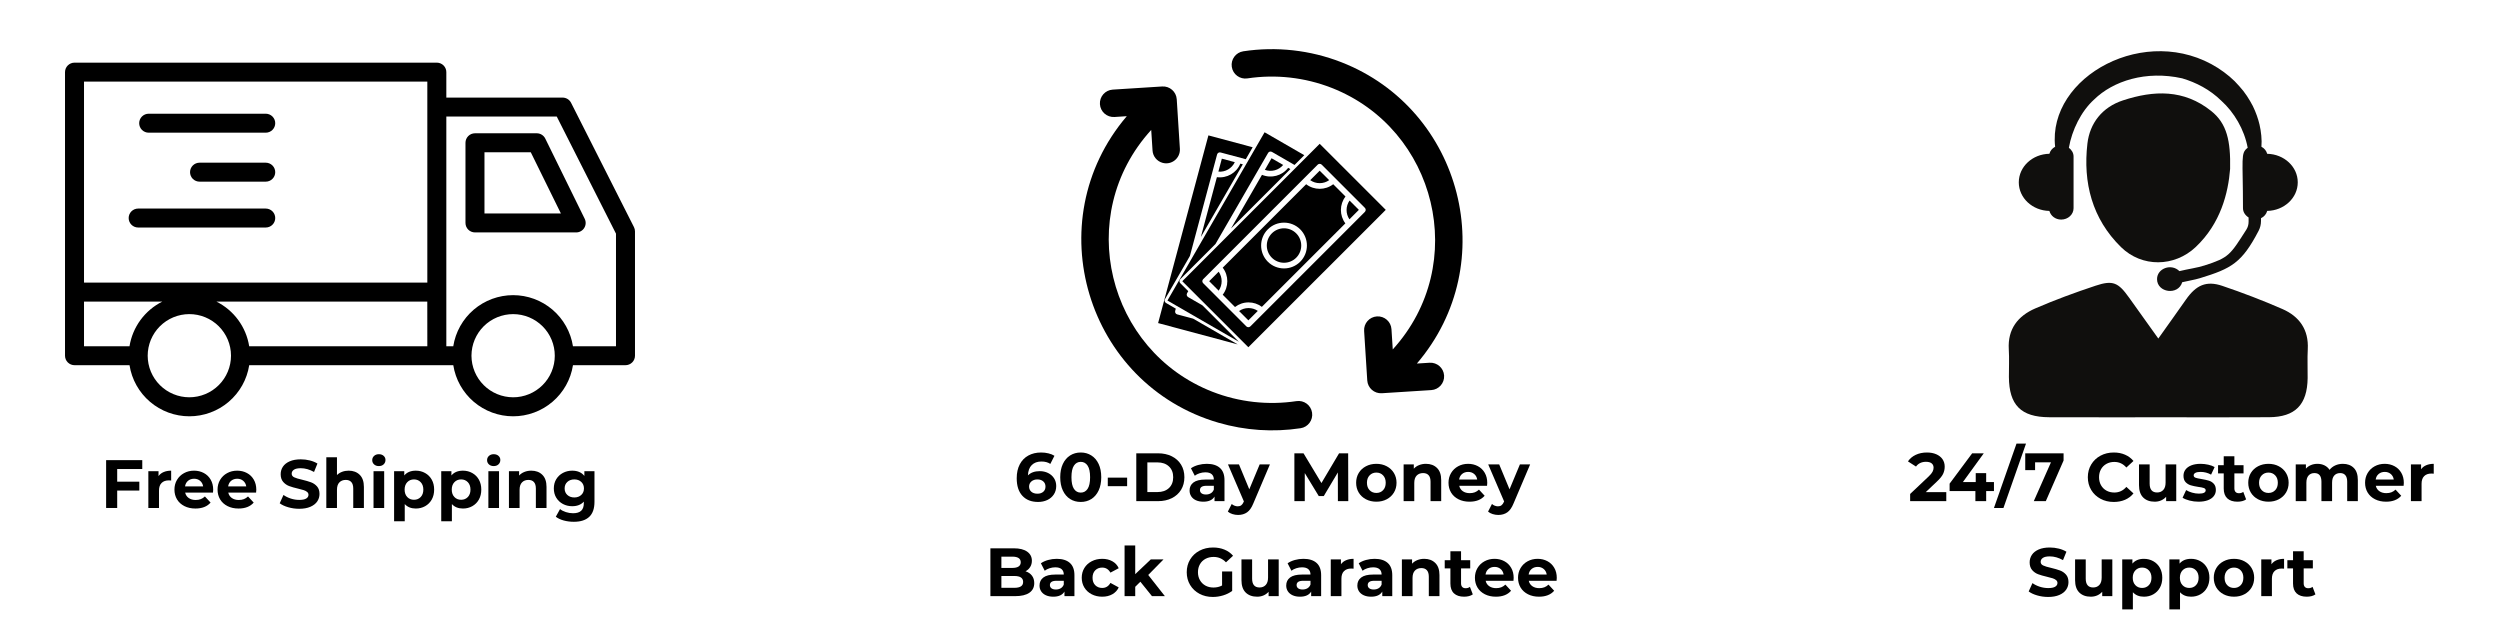 <svg version="1.0" preserveAspectRatio="xMidYMid meet" height="500" viewBox="0 0 1500 375" zoomAndPan="magnify" width="2000" xmlns:xlink="http://www.w3.org/1999/xlink" xmlns="http://www.w3.org/2000/svg"><defs><g></g><clipPath id="a8ca979077"><path clip-rule="nonzero" d="M 39 37.5 L 381 37.5 L 381 249.75 L 39 249.75 Z M 39 37.5"></path></clipPath><clipPath id="a363de9e4d"><path clip-rule="nonzero" d="M 648.785 51 L 788 51 L 788 258.219 L 648.785 258.219 Z M 648.785 51"></path></clipPath><clipPath id="dad82552d0"><path clip-rule="nonzero" d="M 738.488 29.473 L 877.531 29.473 L 877.531 236 L 738.488 236 Z M 738.488 29.473"></path></clipPath><clipPath id="9aee50beb9"><path clip-rule="nonzero" d="M 1205 169 L 1385 169 L 1385 250.418 L 1205 250.418 Z M 1205 169"></path></clipPath></defs><g clip-path="url(#a8ca979077)"><path fill-rule="nonzero" fill-opacity="1" d="M 342.645 61.684 C 342.406 61.215 342.109 60.785 341.754 60.398 C 341.398 60.008 340.996 59.676 340.547 59.402 C 340.098 59.125 339.617 58.914 339.113 58.77 C 338.605 58.629 338.086 58.555 337.559 58.555 L 267.797 58.555 L 267.797 43.281 C 267.797 42.906 267.758 42.539 267.688 42.172 C 267.613 41.805 267.504 41.449 267.359 41.105 C 267.219 40.758 267.043 40.43 266.836 40.121 C 266.625 39.809 266.391 39.523 266.125 39.258 C 265.859 38.992 265.574 38.758 265.262 38.551 C 264.949 38.344 264.621 38.168 264.277 38.023 C 263.93 37.883 263.574 37.773 263.207 37.699 C 262.84 37.629 262.469 37.59 262.094 37.59 L 44.707 37.59 C 44.332 37.59 43.965 37.629 43.598 37.699 C 43.23 37.773 42.871 37.883 42.527 38.023 C 42.18 38.168 41.852 38.344 41.543 38.551 C 41.23 38.758 40.941 38.992 40.676 39.258 C 40.414 39.523 40.176 39.809 39.969 40.121 C 39.762 40.43 39.586 40.758 39.441 41.105 C 39.301 41.449 39.191 41.805 39.117 42.172 C 39.043 42.539 39.008 42.906 39.008 43.281 L 39.008 213.422 C 39.008 213.797 39.043 214.168 39.117 214.531 C 39.191 214.898 39.301 215.254 39.441 215.602 C 39.586 215.945 39.762 216.273 39.969 216.586 C 40.176 216.895 40.414 217.184 40.676 217.445 C 40.941 217.711 41.23 217.945 41.543 218.152 C 41.852 218.363 42.18 218.535 42.527 218.68 C 42.871 218.824 43.23 218.93 43.598 219.004 C 43.965 219.078 44.332 219.113 44.707 219.113 L 77.711 219.113 C 77.875 220.172 78.09 221.219 78.348 222.258 C 78.605 223.297 78.91 224.324 79.262 225.336 C 79.609 226.348 80.004 227.34 80.441 228.316 C 80.883 229.297 81.363 230.25 81.883 231.188 C 82.406 232.121 82.973 233.031 83.574 233.914 C 84.18 234.801 84.82 235.656 85.5 236.484 C 86.18 237.312 86.895 238.109 87.645 238.875 C 88.395 239.641 89.176 240.371 89.992 241.066 C 90.805 241.762 91.648 242.422 92.523 243.043 C 93.398 243.664 94.297 244.246 95.219 244.785 C 96.145 245.328 97.094 245.828 98.062 246.285 C 99.031 246.746 100.02 247.16 101.023 247.531 C 102.031 247.902 103.051 248.227 104.086 248.508 C 105.121 248.789 106.164 249.023 107.223 249.211 C 108.277 249.402 109.34 249.543 110.406 249.637 C 111.477 249.73 112.547 249.777 113.617 249.777 C 114.691 249.777 115.762 249.73 116.828 249.637 C 117.898 249.543 118.957 249.402 120.016 249.211 C 121.07 249.023 122.113 248.789 123.148 248.508 C 124.184 248.227 125.203 247.902 126.211 247.531 C 127.219 247.16 128.203 246.746 129.172 246.285 C 130.145 245.828 131.09 245.328 132.016 244.785 C 132.941 244.246 133.84 243.664 134.711 243.043 C 135.586 242.422 136.43 241.762 137.246 241.066 C 138.059 240.371 138.84 239.641 139.59 238.875 C 140.344 238.109 141.059 237.312 141.734 236.484 C 142.414 235.656 143.059 234.801 143.66 233.914 C 144.266 233.031 144.828 232.121 145.352 231.188 C 145.875 230.25 146.355 229.297 146.793 228.316 C 147.23 227.34 147.625 226.348 147.973 225.336 C 148.324 224.324 148.629 223.297 148.887 222.258 C 149.148 221.219 149.359 220.172 149.527 219.113 L 271.969 219.113 C 272.133 220.172 272.348 221.219 272.605 222.258 C 272.863 223.297 273.168 224.324 273.52 225.336 C 273.867 226.348 274.262 227.34 274.699 228.316 C 275.141 229.297 275.621 230.25 276.145 231.188 C 276.664 232.121 277.23 233.031 277.832 233.914 C 278.438 234.801 279.078 235.656 279.758 236.484 C 280.438 237.312 281.152 238.109 281.902 238.875 C 282.652 239.641 283.434 240.371 284.25 241.066 C 285.062 241.762 285.906 242.422 286.781 243.043 C 287.656 243.664 288.555 244.246 289.48 244.785 C 290.402 245.328 291.352 245.828 292.32 246.285 C 293.289 246.746 294.277 247.16 295.281 247.531 C 296.289 247.902 297.309 248.227 298.344 248.508 C 299.379 248.789 300.422 249.023 301.48 249.211 C 302.535 249.402 303.598 249.543 304.664 249.637 C 305.734 249.73 306.805 249.777 307.875 249.777 C 308.949 249.777 310.02 249.73 311.086 249.637 C 312.156 249.543 313.215 249.402 314.273 249.211 C 315.328 249.023 316.371 248.789 317.406 248.508 C 318.441 248.227 319.465 247.902 320.469 247.531 C 321.477 247.16 322.461 246.746 323.434 246.285 C 324.402 245.828 325.348 245.328 326.273 244.785 C 327.199 244.246 328.098 243.664 328.969 243.043 C 329.844 242.422 330.688 241.762 331.504 241.066 C 332.316 240.371 333.102 239.641 333.852 238.875 C 334.602 238.109 335.316 237.312 335.996 236.484 C 336.676 235.656 337.316 234.801 337.918 233.914 C 338.523 233.031 339.086 232.121 339.609 231.188 C 340.133 230.25 340.613 229.297 341.051 228.316 C 341.488 227.34 341.883 226.348 342.234 225.336 C 342.582 224.324 342.887 223.297 343.145 222.258 C 343.406 221.219 343.617 220.172 343.785 219.113 L 375.293 219.113 C 375.668 219.113 376.035 219.078 376.402 219.004 C 376.77 218.93 377.129 218.824 377.473 218.68 C 377.82 218.535 378.148 218.363 378.457 218.152 C 378.77 217.945 379.059 217.711 379.324 217.445 C 379.586 217.184 379.824 216.895 380.031 216.586 C 380.238 216.273 380.414 215.945 380.559 215.602 C 380.699 215.254 380.809 214.898 380.883 214.531 C 380.957 214.168 380.992 213.797 380.992 213.422 L 380.992 138.844 C 380.992 137.941 380.789 137.086 380.383 136.277 Z M 256.395 207.754 L 149.516 207.754 C 149.289 206.332 148.977 204.93 148.582 203.547 C 148.191 202.16 147.715 200.805 147.16 199.477 C 146.605 198.148 145.973 196.855 145.266 195.602 C 144.555 194.348 143.773 193.141 142.922 191.98 C 142.07 190.82 141.152 189.711 140.168 188.66 C 139.184 187.609 138.141 186.617 137.039 185.688 C 135.938 184.762 134.785 183.898 133.578 183.109 C 132.375 182.316 131.129 181.598 129.84 180.953 L 256.371 180.953 Z M 50.406 48.973 L 256.395 48.973 L 256.395 169.574 L 50.406 169.574 Z M 50.406 180.953 L 97.387 180.953 C 96.094 181.598 94.848 182.316 93.645 183.109 C 92.441 183.902 91.289 184.762 90.188 185.691 C 89.086 186.621 88.043 187.609 87.059 188.664 C 86.074 189.715 85.156 190.82 84.305 191.984 C 83.449 193.145 82.672 194.352 81.961 195.605 C 81.25 196.859 80.621 198.148 80.062 199.477 C 79.508 200.805 79.031 202.16 78.637 203.547 C 78.242 204.93 77.934 206.332 77.703 207.754 L 50.406 207.754 Z M 113.613 238.371 C 112.793 238.371 111.977 238.328 111.164 238.25 C 110.352 238.172 109.543 238.051 108.738 237.891 C 107.938 237.734 107.145 237.535 106.359 237.297 C 105.578 237.062 104.809 236.785 104.055 236.473 C 103.297 236.164 102.559 235.812 101.836 235.43 C 101.117 235.047 100.414 234.625 99.734 234.172 C 99.055 233.719 98.398 233.234 97.766 232.715 C 97.133 232.199 96.527 231.652 95.945 231.074 C 95.367 230.496 94.82 229.895 94.301 229.262 C 93.781 228.633 93.293 227.977 92.836 227.297 C 92.383 226.621 91.961 225.922 91.574 225.199 C 91.188 224.48 90.84 223.742 90.523 222.988 C 90.211 222.234 89.934 221.469 89.695 220.688 C 89.457 219.906 89.258 219.113 89.098 218.312 C 88.938 217.512 88.816 216.707 88.738 215.895 C 88.656 215.082 88.613 214.266 88.613 213.449 C 88.613 212.633 88.652 211.816 88.73 211.004 C 88.809 210.191 88.93 209.387 89.086 208.586 C 89.246 207.781 89.441 206.992 89.68 206.211 C 89.914 205.426 90.188 204.66 90.5 203.902 C 90.812 203.148 91.16 202.41 91.547 201.691 C 91.93 200.969 92.348 200.27 92.801 199.59 C 93.254 198.91 93.742 198.254 94.258 197.621 C 94.777 196.988 95.324 196.383 95.902 195.805 C 96.48 195.227 97.082 194.68 97.715 194.16 C 98.344 193.641 99 193.152 99.68 192.695 C 100.359 192.242 101.059 191.82 101.781 191.434 C 102.5 191.047 103.238 190.699 103.992 190.383 C 104.75 190.07 105.516 189.793 106.301 189.555 C 107.082 189.316 107.875 189.117 108.676 188.957 C 109.477 188.793 110.285 188.672 111.102 188.59 C 111.914 188.508 112.73 188.469 113.547 188.465 C 114.367 188.465 115.184 188.5 115.996 188.578 C 116.809 188.656 117.617 188.773 118.422 188.934 C 119.223 189.09 120.016 189.285 120.801 189.52 C 121.582 189.758 122.355 190.027 123.109 190.34 C 123.867 190.648 124.605 190.996 125.328 191.379 C 126.051 191.762 126.754 192.18 127.434 192.633 C 128.117 193.082 128.773 193.566 129.406 194.086 C 130.043 194.602 130.648 195.148 131.227 195.723 C 131.809 196.297 132.359 196.902 132.879 197.531 C 133.398 198.16 133.891 198.812 134.344 199.492 C 134.801 200.168 135.223 200.867 135.613 201.586 C 136 202.305 136.352 203.043 136.668 203.797 C 136.98 204.551 137.262 205.316 137.5 206.098 C 137.738 206.879 137.941 207.668 138.102 208.469 C 138.266 209.27 138.387 210.074 138.473 210.887 C 138.555 211.699 138.598 212.516 138.598 213.332 L 138.598 213.48 C 138.598 214.297 138.555 215.109 138.473 215.922 C 138.387 216.73 138.266 217.535 138.105 218.336 C 137.941 219.137 137.742 219.926 137.504 220.703 C 137.262 221.484 136.988 222.25 136.672 223.004 C 136.359 223.758 136.008 224.492 135.621 225.211 C 135.234 225.93 134.812 226.625 134.359 227.305 C 133.902 227.98 133.418 228.633 132.898 229.266 C 132.379 229.895 131.828 230.496 131.25 231.074 C 130.672 231.648 130.066 232.195 129.434 232.711 C 128.805 233.23 128.148 233.715 127.469 234.168 C 126.789 234.621 126.09 235.039 125.367 235.422 C 124.648 235.805 123.91 236.156 123.156 236.465 C 122.402 236.777 121.633 237.055 120.852 237.289 C 120.07 237.527 119.277 237.727 118.477 237.887 C 117.676 238.047 116.871 238.164 116.055 238.246 C 115.242 238.328 114.43 238.367 113.613 238.371 Z M 307.863 238.371 C 307.047 238.367 306.234 238.328 305.422 238.246 C 304.609 238.168 303.805 238.047 303.004 237.887 C 302.203 237.727 301.414 237.531 300.633 237.293 C 299.852 237.055 299.086 236.781 298.332 236.469 C 297.578 236.16 296.84 235.812 296.121 235.426 C 295.398 235.043 294.699 234.625 294.023 234.176 C 293.344 233.723 292.688 233.238 292.055 232.723 C 291.426 232.207 290.82 231.66 290.242 231.086 C 289.664 230.512 289.113 229.91 288.598 229.281 C 288.078 228.652 287.59 228 287.133 227.324 C 286.68 226.648 286.258 225.953 285.871 225.234 C 285.484 224.516 285.133 223.781 284.82 223.031 C 284.504 222.277 284.227 221.516 283.988 220.734 C 283.746 219.957 283.547 219.168 283.383 218.371 C 283.223 217.57 283.098 216.766 283.016 215.957 C 282.93 215.148 282.887 214.336 282.883 213.52 L 282.883 213.434 C 282.883 213.398 282.883 213.371 282.883 213.336 C 282.887 212.52 282.93 211.707 283.012 210.895 C 283.094 210.082 283.215 209.273 283.379 208.473 C 283.539 207.672 283.742 206.883 283.98 206.102 C 284.223 205.32 284.5 204.555 284.816 203.801 C 285.129 203.047 285.48 202.312 285.871 201.594 C 286.258 200.871 286.68 200.176 287.137 199.496 C 287.594 198.82 288.082 198.164 288.602 197.535 C 289.125 196.906 289.676 196.305 290.254 195.727 C 290.836 195.152 291.441 194.605 292.074 194.09 C 292.711 193.574 293.367 193.09 294.047 192.637 C 294.73 192.184 295.434 191.77 296.152 191.387 C 296.875 191 297.617 190.656 298.371 190.344 C 299.129 190.035 299.898 189.762 300.684 189.527 C 301.465 189.293 302.258 189.094 303.062 188.938 C 303.863 188.781 304.672 188.664 305.488 188.586 C 306.301 188.508 307.117 188.469 307.938 188.469 C 308.754 188.473 309.57 188.516 310.383 188.598 C 311.199 188.68 312.008 188.801 312.809 188.961 C 313.609 189.121 314.402 189.324 315.184 189.562 C 315.965 189.801 316.734 190.078 317.492 190.391 C 318.246 190.703 318.984 191.055 319.703 191.441 C 320.426 191.828 321.125 192.25 321.805 192.703 C 322.484 193.16 323.137 193.648 323.77 194.168 C 324.402 194.684 325.004 195.234 325.582 195.812 C 326.16 196.391 326.707 196.996 327.227 197.629 C 327.742 198.262 328.23 198.918 328.684 199.598 C 329.137 200.277 329.555 200.977 329.938 201.699 C 330.324 202.418 330.672 203.156 330.984 203.914 C 331.293 204.668 331.566 205.438 331.805 206.219 C 332.039 207 332.238 207.793 332.395 208.594 C 332.555 209.395 332.672 210.203 332.754 211.016 C 332.832 211.828 332.871 212.641 332.867 213.457 C 332.867 214.277 332.828 215.09 332.746 215.902 C 332.664 216.715 332.543 217.523 332.383 218.324 C 332.223 219.125 332.023 219.914 331.785 220.695 C 331.547 221.477 331.27 222.246 330.953 223 C 330.641 223.754 330.289 224.488 329.906 225.211 C 329.52 225.93 329.098 226.629 328.641 227.309 C 328.188 227.984 327.699 228.641 327.18 229.273 C 326.66 229.902 326.109 230.508 325.531 231.082 C 324.953 231.66 324.348 232.207 323.715 232.727 C 323.082 233.242 322.426 233.727 321.742 234.18 C 321.062 234.633 320.363 235.055 319.641 235.438 C 318.918 235.82 318.18 236.172 317.426 236.48 C 316.668 236.793 315.898 237.07 315.117 237.305 C 314.332 237.543 313.539 237.738 312.738 237.898 C 311.934 238.059 311.125 238.176 310.312 238.258 C 309.5 238.336 308.684 238.375 307.863 238.375 Z M 369.594 207.754 L 343.773 207.754 C 343.605 206.699 343.395 205.648 343.137 204.609 C 342.875 203.57 342.57 202.547 342.223 201.535 C 341.871 200.523 341.477 199.527 341.039 198.551 C 340.602 197.574 340.121 196.617 339.598 195.684 C 339.074 194.746 338.512 193.84 337.906 192.953 C 337.305 192.066 336.664 191.211 335.984 190.383 C 335.305 189.555 334.59 188.758 333.84 187.992 C 333.09 187.227 332.305 186.496 331.492 185.801 C 330.676 185.105 329.832 184.449 328.957 183.828 C 328.086 183.203 327.188 182.625 326.262 182.082 C 325.336 181.539 324.391 181.039 323.422 180.582 C 322.449 180.125 321.465 179.707 320.457 179.336 C 319.453 178.965 318.43 178.641 317.395 178.359 C 316.363 178.078 315.316 177.844 314.262 177.656 C 313.207 177.469 312.145 177.328 311.074 177.23 C 310.008 177.137 308.938 177.09 307.863 177.09 C 306.793 177.09 305.723 177.137 304.652 177.23 C 303.586 177.328 302.523 177.469 301.469 177.656 C 300.414 177.844 299.367 178.078 298.332 178.359 C 297.297 178.641 296.277 178.965 295.27 179.336 C 294.266 179.707 293.277 180.125 292.309 180.582 C 291.34 181.039 290.391 181.539 289.469 182.082 C 288.543 182.625 287.645 183.203 286.77 183.828 C 285.898 184.449 285.051 185.105 284.238 185.801 C 283.422 186.496 282.641 187.227 281.891 187.992 C 281.141 188.758 280.426 189.555 279.746 190.383 C 279.066 191.211 278.426 192.066 277.82 192.953 C 277.219 193.84 276.652 194.746 276.133 195.684 C 275.609 196.617 275.129 197.574 274.691 198.551 C 274.25 199.527 273.859 200.523 273.508 201.535 C 273.156 202.547 272.852 203.57 272.594 204.609 C 272.336 205.648 272.121 206.699 271.957 207.754 L 267.797 207.754 L 267.797 69.934 L 334.055 69.934 L 369.594 140.199 Z M 369.594 207.754" fill="#000000"></path></g><path fill-rule="nonzero" fill-opacity="1" d="M 322.035 79.969 L 284.984 79.969 C 284.613 79.969 284.242 80.004 283.875 80.078 C 283.508 80.148 283.148 80.258 282.805 80.398 C 282.457 80.543 282.129 80.719 281.82 80.926 C 281.508 81.133 281.219 81.371 280.957 81.633 C 280.691 81.898 280.453 82.184 280.246 82.496 C 280.039 82.809 279.863 83.133 279.719 83.48 C 279.578 83.824 279.469 84.18 279.395 84.547 C 279.324 84.914 279.285 85.285 279.285 85.656 L 279.285 133.762 C 279.285 134.137 279.324 134.508 279.395 134.875 C 279.469 135.238 279.578 135.598 279.719 135.941 C 279.863 136.285 280.039 136.613 280.246 136.926 C 280.453 137.234 280.691 137.523 280.957 137.789 C 281.219 138.051 281.508 138.289 281.82 138.496 C 282.129 138.703 282.457 138.879 282.805 139.02 C 283.148 139.164 283.508 139.273 283.875 139.344 C 284.242 139.418 284.609 139.453 284.984 139.453 L 345.688 139.453 C 345.93 139.453 346.168 139.441 346.41 139.41 C 346.648 139.379 346.883 139.336 347.117 139.273 C 347.352 139.215 347.582 139.141 347.805 139.051 C 348.027 138.961 348.246 138.859 348.457 138.742 C 348.668 138.625 348.871 138.496 349.066 138.355 C 349.262 138.215 349.445 138.059 349.621 137.895 C 349.797 137.727 349.961 137.551 350.113 137.367 C 350.266 137.18 350.406 136.984 350.531 136.781 C 350.66 136.574 350.773 136.363 350.875 136.145 C 350.977 135.926 351.062 135.703 351.137 135.473 C 351.207 135.242 351.266 135.008 351.309 134.773 C 351.352 134.535 351.379 134.297 351.391 134.055 C 351.402 133.816 351.402 133.574 351.383 133.336 C 351.363 133.094 351.332 132.859 351.281 132.621 C 351.234 132.387 351.172 132.152 351.094 131.926 C 351.016 131.699 350.922 131.477 350.816 131.262 L 327.164 83.148 C 326.93 82.668 326.633 82.234 326.273 81.84 C 325.914 81.441 325.508 81.105 325.055 80.824 C 324.602 80.543 324.117 80.328 323.605 80.184 C 323.09 80.039 322.566 79.965 322.035 79.969 Z M 290.684 128.074 L 290.684 91.348 L 318.461 91.348 L 336.535 128.074 Z M 290.684 128.074" fill="#000000"></path><path fill-rule="nonzero" fill-opacity="1" d="M 159.438 68.227 L 89.207 68.227 C 88.832 68.227 88.461 68.266 88.094 68.336 C 87.727 68.41 87.371 68.52 87.023 68.66 C 86.68 68.805 86.352 68.98 86.039 69.188 C 85.727 69.395 85.441 69.629 85.176 69.895 C 84.91 70.16 84.676 70.445 84.465 70.758 C 84.258 71.066 84.082 71.395 83.941 71.742 C 83.797 72.086 83.688 72.441 83.617 72.809 C 83.543 73.176 83.508 73.543 83.508 73.918 C 83.508 74.293 83.543 74.66 83.617 75.027 C 83.688 75.395 83.797 75.75 83.941 76.098 C 84.082 76.441 84.258 76.77 84.465 77.078 C 84.676 77.391 84.91 77.676 85.176 77.941 C 85.441 78.207 85.727 78.441 86.039 78.648 C 86.352 78.855 86.68 79.031 87.023 79.176 C 87.371 79.32 87.727 79.426 88.094 79.5 C 88.461 79.57 88.832 79.609 89.207 79.609 L 159.438 79.609 C 159.812 79.609 160.184 79.57 160.551 79.5 C 160.918 79.426 161.273 79.32 161.617 79.176 C 161.965 79.031 162.293 78.855 162.605 78.648 C 162.914 78.441 163.203 78.207 163.469 77.941 C 163.734 77.676 163.969 77.391 164.176 77.078 C 164.387 76.77 164.559 76.441 164.703 76.098 C 164.848 75.75 164.953 75.395 165.027 75.027 C 165.102 74.66 165.137 74.293 165.137 73.918 C 165.137 73.543 165.102 73.176 165.027 72.809 C 164.953 72.441 164.848 72.086 164.703 71.742 C 164.559 71.395 164.387 71.066 164.176 70.758 C 163.969 70.445 163.734 70.16 163.469 69.895 C 163.203 69.629 162.914 69.395 162.605 69.188 C 162.293 68.98 161.965 68.805 161.617 68.66 C 161.273 68.52 160.918 68.41 160.551 68.336 C 160.184 68.266 159.812 68.227 159.438 68.227 Z M 159.438 68.227" fill="#000000"></path><path fill-rule="nonzero" fill-opacity="1" d="M 159.438 97.613 L 119.723 97.613 C 119.348 97.613 118.977 97.648 118.609 97.723 C 118.242 97.797 117.887 97.902 117.539 98.047 C 117.195 98.188 116.867 98.363 116.555 98.57 C 116.246 98.781 115.957 99.016 115.691 99.281 C 115.426 99.543 115.191 99.832 114.984 100.141 C 114.773 100.453 114.598 100.781 114.457 101.125 C 114.312 101.473 114.203 101.828 114.133 102.191 C 114.059 102.559 114.023 102.93 114.023 103.305 C 114.023 103.676 114.059 104.047 114.133 104.414 C 114.203 104.781 114.312 105.137 114.457 105.48 C 114.598 105.824 114.773 106.152 114.984 106.465 C 115.191 106.773 115.426 107.062 115.691 107.328 C 115.957 107.59 116.246 107.828 116.555 108.035 C 116.867 108.242 117.195 108.418 117.539 108.559 C 117.887 108.703 118.242 108.812 118.609 108.883 C 118.977 108.957 119.348 108.992 119.723 108.992 L 159.438 108.992 C 159.812 108.992 160.184 108.957 160.551 108.883 C 160.918 108.812 161.273 108.703 161.617 108.559 C 161.965 108.418 162.293 108.242 162.605 108.035 C 162.914 107.828 163.203 107.59 163.469 107.328 C 163.734 107.062 163.969 106.773 164.176 106.465 C 164.387 106.152 164.559 105.824 164.703 105.48 C 164.848 105.137 164.953 104.781 165.027 104.414 C 165.102 104.047 165.137 103.676 165.137 103.305 C 165.137 102.93 165.102 102.559 165.027 102.191 C 164.953 101.828 164.848 101.473 164.703 101.125 C 164.559 100.781 164.387 100.453 164.176 100.141 C 163.969 99.832 163.734 99.543 163.469 99.281 C 163.203 99.016 162.914 98.781 162.605 98.57 C 162.293 98.363 161.965 98.188 161.617 98.047 C 161.273 97.902 160.918 97.797 160.551 97.723 C 160.184 97.648 159.812 97.613 159.438 97.613 Z M 159.438 97.613" fill="#000000"></path><path fill-rule="nonzero" fill-opacity="1" d="M 159.438 125.133 L 82.895 125.133 C 82.523 125.133 82.152 125.168 81.785 125.242 C 81.418 125.312 81.062 125.422 80.715 125.566 C 80.371 125.707 80.039 125.883 79.73 126.09 C 79.418 126.297 79.129 126.535 78.867 126.797 C 78.602 127.062 78.363 127.352 78.156 127.66 C 77.949 127.973 77.773 128.301 77.629 128.645 C 77.488 128.988 77.379 129.344 77.305 129.711 C 77.234 130.078 77.195 130.449 77.195 130.82 C 77.195 131.195 77.234 131.566 77.305 131.934 C 77.379 132.297 77.488 132.652 77.629 133 C 77.773 133.344 77.949 133.672 78.156 133.984 C 78.363 134.293 78.602 134.582 78.867 134.844 C 79.129 135.109 79.418 135.344 79.73 135.555 C 80.039 135.762 80.371 135.938 80.715 136.078 C 81.062 136.223 81.418 136.328 81.785 136.402 C 82.152 136.477 82.523 136.512 82.895 136.512 L 159.438 136.512 C 159.812 136.512 160.184 136.477 160.551 136.402 C 160.918 136.328 161.273 136.223 161.617 136.078 C 161.965 135.938 162.293 135.762 162.605 135.555 C 162.914 135.344 163.203 135.109 163.469 134.844 C 163.734 134.582 163.969 134.293 164.176 133.984 C 164.387 133.672 164.559 133.344 164.703 133 C 164.848 132.652 164.953 132.297 165.027 131.934 C 165.102 131.566 165.137 131.195 165.137 130.82 C 165.137 130.449 165.102 130.078 165.027 129.711 C 164.953 129.344 164.848 128.988 164.703 128.645 C 164.559 128.301 164.387 127.973 164.176 127.66 C 163.969 127.352 163.734 127.062 163.469 126.797 C 163.203 126.535 162.914 126.297 162.605 126.09 C 162.293 125.883 161.965 125.707 161.617 125.566 C 161.273 125.422 160.918 125.312 160.551 125.242 C 160.184 125.168 159.812 125.133 159.438 125.133 Z M 159.438 125.133" fill="#000000"></path><g clip-path="url(#a363de9e4d)"><path fill-rule="nonzero" fill-opacity="1" d="M 777.883 240.672 C 760.902 243.238 743.484 241.297 727.48 235.062 C 664.508 210.504 644.039 129.238 690.73 77.961 L 691.52 90.301 C 691.738 93.848 694.191 96.738 697.434 97.672 C 702.879 99.262 708.297 94.957 707.93 89.246 L 706.047 59.566 C 705.754 55.039 701.855 51.594 697.316 51.883 L 667.633 53.77 C 663.105 54.059 659.66 57.973 659.953 62.5 C 660.23 67.039 664.145 70.473 668.684 70.195 L 676.074 69.711 C 622.27 132.859 651.879 230.609 731.133 253.648 C 747.059 258.277 763.879 259.434 780.352 256.934 C 784.832 256.262 787.926 252.074 787.242 247.574 C 786.57 243.078 782.379 240 777.883 240.672" fill="#000000"></path></g><g clip-path="url(#dad82552d0)"><path fill-rule="nonzero" fill-opacity="1" d="M 857.734 217.645 L 850.125 218.125 C 901.535 157.988 877.355 65.625 804.805 37.328 C 786.133 30.043 765.793 27.777 745.98 30.773 C 741.484 31.457 738.387 35.648 739.074 40.133 C 739.746 44.629 743.938 47.723 748.434 47.039 C 765.414 44.48 782.832 46.426 798.836 52.66 C 861.938 77.262 882.145 158.5 835.656 209.66 L 834.883 197.527 C 834.605 193 830.691 189.555 826.152 189.844 C 821.625 190.137 818.18 194.035 818.473 198.578 L 820.355 228.258 C 820.648 232.801 824.559 236.23 829.086 235.941 L 858.77 234.055 C 863.309 233.766 866.742 229.867 866.465 225.324 C 866.172 220.785 862.258 217.352 857.734 217.645" fill="#000000"></path></g><path fill-rule="nonzero" fill-opacity="1" d="M 706.309 188.633 C 705.406 188.387 704.863 187.449 705.113 186.547 L 705.477 185.188 L 699.625 181.801 C 699.23 181.582 698.938 181.203 698.82 180.766 C 698.703 180.324 698.762 179.859 698.996 179.48 L 713.945 153.578 L 730.254 92.68 C 730.504 91.773 731.438 91.234 732.344 91.48 L 747.469 95.527 L 751.602 88.355 L 725.043 81.23 L 694.863 193.848 L 742.652 206.652 L 715.875 191.188 L 706.309 188.633" fill="#000000"></path><path fill-rule="nonzero" fill-opacity="1" d="M 740.883 97.293 L 733.102 95.203 L 731.027 102.973 C 735.16 103.352 739.133 101.059 740.883 97.293" fill="#000000"></path><path fill-rule="nonzero" fill-opacity="1" d="M 730.137 106.301 L 720.516 142.188 L 745.703 98.578 L 744.199 98.184 C 741.922 103.746 736.109 107.105 730.137 106.301" fill="#000000"></path><path fill-rule="nonzero" fill-opacity="1" d="M 721.449 183.203 L 712.879 178.254 C 712.062 177.77 711.785 176.734 712.254 175.918 L 712.953 174.703 L 708.18 169.914 C 707.508 169.258 707.508 168.18 708.18 167.508 L 729.305 146.379 L 760.844 91.773 C 761.312 90.957 762.348 90.68 763.164 91.145 L 776.715 98.973 L 782.57 93.117 L 758.754 79.363 L 700.469 180.324 L 743.309 205.059 L 721.449 183.203" fill="#000000"></path><path fill-rule="nonzero" fill-opacity="1" d="M 769.895 98.973 L 762.93 94.941 L 758.918 101.906 C 762.816 103.336 767.238 102.156 769.895 98.973" fill="#000000"></path><path fill-rule="nonzero" fill-opacity="1" d="M 774.219 101.469 L 772.891 100.695 C 769.223 105.484 762.758 107.223 757.191 104.898 L 738.621 137.066 L 774.219 101.469" fill="#000000"></path><path fill-rule="nonzero" fill-opacity="1" d="M 749.121 184.836 C 747.059 184.836 745.09 185.465 743.441 186.633 L 749.016 192.211 L 754.684 186.547 C 753.062 185.438 751.133 184.836 749.121 184.836" fill="#000000"></path><path fill-rule="nonzero" fill-opacity="1" d="M 777.723 140.016 C 773.691 135.969 767.137 135.969 763.105 140.016 C 759.078 144.043 759.078 150.598 763.105 154.629 C 767.137 158.66 773.691 158.66 777.723 154.629 C 781.75 150.598 781.75 144.043 777.723 140.016" fill="#000000"></path><path fill-rule="nonzero" fill-opacity="1" d="M 709.375 168.719 L 749.016 208.344 L 831.453 125.91 L 791.812 86.285 Z M 818.926 127.121 L 750.215 195.832 C 749.559 196.488 748.477 196.488 747.805 195.832 L 721.902 169.914 C 721.23 169.258 721.23 168.18 721.902 167.508 L 790.613 98.797 C 791.27 98.141 792.352 98.141 793.023 98.797 L 818.926 124.711 C 819.598 125.371 819.598 126.449 818.926 127.121" fill="#000000"></path><path fill-rule="nonzero" fill-opacity="1" d="M 815.316 125.91 L 809.742 120.332 C 807.375 123.691 807.348 128.203 809.652 131.59 L 815.316 125.91" fill="#000000"></path><path fill-rule="nonzero" fill-opacity="1" d="M 725.512 168.719 L 731.203 174.398 C 733.586 171.012 733.586 166.426 731.203 163.023 L 725.512 168.719" fill="#000000"></path><path fill-rule="nonzero" fill-opacity="1" d="M 797.504 108.098 L 791.812 102.418 L 786.133 108.098 C 789.52 110.492 794.105 110.492 797.504 108.098" fill="#000000"></path><path fill-rule="nonzero" fill-opacity="1" d="M 799.93 110.535 C 795.168 114.215 788.453 114.215 783.695 110.535 L 733.629 160.602 C 737.309 165.359 737.309 172.078 733.629 176.836 L 741 184.211 C 743.324 182.414 746.141 181.438 749.121 181.438 C 752.055 181.438 754.828 182.371 757.121 184.109 L 807.215 134.027 C 803.625 129.27 803.652 122.625 807.301 117.91 Z M 780.129 157.039 C 774.773 162.395 766.055 162.395 760.699 157.039 C 755.34 151.68 755.34 142.965 760.699 137.605 C 766.055 132.246 774.773 132.246 780.129 137.605 C 785.488 142.965 785.488 151.68 780.129 157.039" fill="#000000"></path><path fill-rule="nonzero" fill-opacity="1" d="M 1360.32 92.277 C 1359.82 90.457 1358.59 88.961 1356.855 88.043 C 1357.23 83.938 1356.672 78.902 1355.715 74.762 C 1354.902 71.352 1353.625 67.539 1351.676 63.57 C 1349.613 59.645 1347.066 55.469 1343.496 51.625 C 1340.109 47.645 1335.742 44.02 1330.812 40.824 C 1287.824 13.469 1228.465 45.824 1233.074 88.055 C 1231.352 88.969 1230.129 90.457 1229.629 92.266 C 1219.453 92.449 1211.273 100.035 1211.273 109.406 C 1211.273 118.773 1219.453 126.371 1229.629 126.555 C 1230.438 129.508 1233.223 131.75 1236.699 131.75 C 1240.816 131.75 1244.137 128.695 1244.137 124.918 L 1244.137 93.914 C 1244.137 91.762 1242.996 89.922 1241.32 88.672 C 1243.18 78 1248.711 66.719 1256.469 59.715 C 1267.852 48.582 1287.605 42.152 1309.324 47.004 C 1317.684 49.5 1325.91 53.695 1332.766 60.426 C 1340.395 67.301 1346.59 77.609 1348.609 88.672 C 1344.215 91.945 1345.789 94.77 1345.789 124.918 C 1345.789 127.277 1347.184 129.254 1349.156 130.48 L 1349.156 133.109 C 1349.156 134.77 1348.688 136.406 1347.785 137.812 C 1338.07 153.008 1337.43 154.551 1322.75 159.266 C 1318.129 160.742 1312.918 161.383 1307.648 162.676 C 1302.789 157.859 1294.223 161.027 1294.223 167.469 C 1294.223 175.605 1306.883 177.469 1309.336 169.332 C 1312.895 168.465 1316.555 167.949 1320 166.898 C 1338.934 161.117 1345.129 157.688 1355.156 138.5 C 1356.102 136.68 1356.605 134.668 1356.605 132.617 L 1356.605 130.926 C 1358.473 130.031 1359.797 128.465 1360.32 126.543 C 1370.484 126.359 1378.652 118.773 1378.652 109.406 C 1378.652 100.047 1370.484 92.473 1360.32 92.277" fill="#100f0d"></path><g clip-path="url(#9aee50beb9)"><path fill-rule="nonzero" fill-opacity="1" d="M 1294.988 203.121 C 1301.066 194.562 1306.359 187.207 1311.547 179.781 C 1317.629 171.074 1323.754 168.258 1333.359 171.508 C 1345.562 175.637 1357.641 180.262 1369.457 185.422 C 1379.598 189.848 1385.289 197.766 1384.664 209.504 C 1384.344 215.281 1384.664 221.082 1384.582 226.871 C 1384.379 242.82 1377.137 250.246 1361.383 250.328 C 1341.047 250.453 1320.707 250.371 1300.371 250.371 C 1276.734 250.371 1253.09 250.43 1229.469 250.34 C 1212.562 250.258 1205.434 243.016 1205.344 226.152 C 1205.309 220.637 1205.617 215.109 1205.273 209.617 C 1204.523 197.398 1210.797 189.551 1221.141 185.066 C 1232.969 179.941 1245.105 175.488 1257.336 171.426 C 1267.758 167.949 1270.988 169.504 1277.445 178.578 C 1283 186.395 1288.598 194.184 1294.988 203.121" fill="#100f0d"></path></g><path fill-rule="nonzero" fill-opacity="1" d="M 1338.07 101.316 C 1336.949 115.707 1332.422 134.094 1317.379 148.258 C 1304.625 160.262 1285.164 160.559 1272.617 148.27 C 1255.234 131.234 1249.75 109.574 1252.441 86.191 C 1253.844 73.961 1261.281 64.324 1273.77 60.23 C 1292.34 54.133 1310.328 53.523 1326.672 66.559 C 1336.219 74.152 1338.398 84.59 1338.07 101.316" fill="#100f0d"></path><g fill-opacity="1" fill="#000000"><g transform="translate(60.27, 304.789)"><g><path d="M 10.047 -23.375 L 10.047 -15.781 L 23.328 -15.781 L 23.328 -10.453 L 10.047 -10.453 L 10.047 0 L 3.406 0 L 3.406 -28.703 L 25.094 -28.703 L 25.094 -23.375 Z M 10.047 -23.375"></path></g></g></g><g fill-opacity="1" fill="#000000"><g transform="translate(86.054, 304.789)"><g><path d="M 9.062 -19.141 C 9.82 -20.211 10.852 -21.02 12.156 -21.562 C 13.457 -22.113 14.953 -22.391 16.641 -22.391 L 16.641 -16.484 C 15.93 -16.535 15.457 -16.562 15.219 -16.562 C 13.383 -16.562 11.945 -16.047 10.906 -15.016 C 9.863 -13.992 9.344 -12.457 9.344 -10.406 L 9.344 0 L 2.953 0 L 2.953 -22.062 L 9.062 -22.062 Z M 9.062 -19.141"></path></g></g></g><g fill-opacity="1" fill="#000000"><g transform="translate(103.352, 304.789)"><g><path d="M 24.562 -10.953 C 24.562 -10.867 24.52 -10.289 24.438 -9.219 L 7.75 -9.219 C 8.051 -7.852 8.758 -6.773 9.875 -5.984 C 11 -5.191 12.395 -4.797 14.062 -4.797 C 15.207 -4.797 16.223 -4.969 17.109 -5.312 C 18.004 -5.656 18.832 -6.191 19.594 -6.922 L 23 -3.234 C 20.926 -0.859 17.895 0.328 13.906 0.328 C 11.414 0.328 9.211 -0.156 7.297 -1.125 C 5.379 -2.094 3.898 -3.438 2.859 -5.156 C 1.828 -6.883 1.312 -8.844 1.312 -11.031 C 1.312 -13.188 1.82 -15.129 2.844 -16.859 C 3.875 -18.598 5.285 -19.953 7.078 -20.922 C 8.867 -21.898 10.867 -22.391 13.078 -22.391 C 15.234 -22.391 17.188 -21.922 18.938 -20.984 C 20.688 -20.055 22.062 -18.723 23.062 -16.984 C 24.062 -15.254 24.562 -13.242 24.562 -10.953 Z M 13.125 -17.547 C 11.676 -17.547 10.457 -17.133 9.469 -16.312 C 8.488 -15.5 7.891 -14.379 7.672 -12.953 L 18.531 -12.953 C 18.312 -14.348 17.707 -15.461 16.719 -16.297 C 15.738 -17.129 14.539 -17.547 13.125 -17.547 Z M 13.125 -17.547"></path></g></g></g><g fill-opacity="1" fill="#000000"><g transform="translate(129.218, 304.789)"><g><path d="M 24.562 -10.953 C 24.562 -10.867 24.52 -10.289 24.438 -9.219 L 7.75 -9.219 C 8.051 -7.852 8.758 -6.773 9.875 -5.984 C 11 -5.191 12.395 -4.797 14.062 -4.797 C 15.207 -4.797 16.223 -4.969 17.109 -5.312 C 18.004 -5.656 18.832 -6.191 19.594 -6.922 L 23 -3.234 C 20.926 -0.859 17.895 0.328 13.906 0.328 C 11.414 0.328 9.211 -0.156 7.297 -1.125 C 5.379 -2.094 3.898 -3.438 2.859 -5.156 C 1.828 -6.883 1.312 -8.844 1.312 -11.031 C 1.312 -13.188 1.82 -15.129 2.844 -16.859 C 3.875 -18.598 5.285 -19.953 7.078 -20.922 C 8.867 -21.898 10.867 -22.391 13.078 -22.391 C 15.234 -22.391 17.188 -21.922 18.938 -20.984 C 20.688 -20.055 22.062 -18.723 23.062 -16.984 C 24.062 -15.254 24.562 -13.242 24.562 -10.953 Z M 13.125 -17.547 C 11.676 -17.547 10.457 -17.133 9.469 -16.312 C 8.488 -15.5 7.891 -14.379 7.672 -12.953 L 18.531 -12.953 C 18.312 -14.348 17.707 -15.461 16.719 -16.297 C 15.738 -17.129 14.539 -17.547 13.125 -17.547 Z M 13.125 -17.547"></path></g></g></g><g fill-opacity="1" fill="#000000"><g transform="translate(155.084, 304.789)"><g></g></g></g><g fill-opacity="1" fill="#000000"><g transform="translate(166.685, 304.789)"><g><path d="M 12.828 0.484 C 10.566 0.484 8.375 0.176 6.25 -0.438 C 4.133 -1.051 2.43 -1.848 1.141 -2.828 L 3.406 -7.828 C 4.633 -6.93 6.094 -6.207 7.781 -5.656 C 9.477 -5.113 11.176 -4.844 12.875 -4.844 C 14.758 -4.844 16.148 -5.117 17.047 -5.672 C 17.953 -6.234 18.406 -6.977 18.406 -7.906 C 18.406 -8.594 18.141 -9.16 17.609 -9.609 C 17.078 -10.066 16.395 -10.43 15.562 -10.703 C 14.727 -10.973 13.598 -11.273 12.172 -11.609 C 9.984 -12.117 8.191 -12.633 6.797 -13.156 C 5.41 -13.676 4.219 -14.508 3.219 -15.656 C 2.219 -16.812 1.719 -18.344 1.719 -20.25 C 1.719 -21.914 2.164 -23.426 3.062 -24.781 C 3.969 -26.133 5.328 -27.207 7.141 -28 C 8.961 -28.789 11.188 -29.188 13.812 -29.188 C 15.645 -29.188 17.438 -28.969 19.188 -28.531 C 20.938 -28.094 22.469 -27.469 23.781 -26.656 L 21.734 -21.609 C 19.078 -23.109 16.426 -23.859 13.781 -23.859 C 11.914 -23.859 10.539 -23.555 9.656 -22.953 C 8.77 -22.359 8.328 -21.566 8.328 -20.578 C 8.328 -19.598 8.836 -18.867 9.859 -18.391 C 10.879 -17.91 12.445 -17.438 14.562 -16.969 C 16.738 -16.445 18.523 -15.926 19.922 -15.406 C 21.316 -14.895 22.516 -14.078 23.516 -12.953 C 24.516 -11.836 25.016 -10.32 25.016 -8.406 C 25.016 -6.758 24.555 -5.258 23.641 -3.906 C 22.723 -2.562 21.348 -1.492 19.516 -0.703 C 17.68 0.086 15.453 0.484 12.828 0.484 Z M 12.828 0.484"></path></g></g></g><g fill-opacity="1" fill="#000000"><g transform="translate(192.838, 304.789)"><g><path d="M 16.359 -22.391 C 19.086 -22.391 21.289 -21.566 22.969 -19.922 C 24.656 -18.285 25.5 -15.852 25.5 -12.625 L 25.5 0 L 19.109 0 L 19.109 -11.641 C 19.109 -13.391 18.723 -14.691 17.953 -15.547 C 17.191 -16.41 16.086 -16.844 14.641 -16.844 C 13.023 -16.844 11.738 -16.344 10.781 -15.344 C 9.82 -14.352 9.344 -12.875 9.344 -10.906 L 9.344 0 L 2.953 0 L 2.953 -30.422 L 9.344 -30.422 L 9.344 -19.766 C 10.195 -20.609 11.223 -21.254 12.422 -21.703 C 13.629 -22.16 14.941 -22.391 16.359 -22.391 Z M 16.359 -22.391"></path></g></g></g><g fill-opacity="1" fill="#000000"><g transform="translate(221.164, 304.789)"><g><path d="M 2.953 -22.062 L 9.344 -22.062 L 9.344 0 L 2.953 0 Z M 6.156 -25.141 C 4.977 -25.141 4.02 -25.477 3.281 -26.156 C 2.539 -26.844 2.172 -27.691 2.172 -28.703 C 2.172 -29.711 2.539 -30.555 3.281 -31.234 C 4.02 -31.922 4.977 -32.266 6.156 -32.266 C 7.332 -32.266 8.285 -31.938 9.016 -31.281 C 9.754 -30.625 10.125 -29.805 10.125 -28.828 C 10.125 -27.754 9.754 -26.867 9.016 -26.172 C 8.285 -25.484 7.332 -25.141 6.156 -25.141 Z M 6.156 -25.141"></path></g></g></g><g fill-opacity="1" fill="#000000"><g transform="translate(233.503, 304.789)"><g><path d="M 15.984 -22.391 C 18.035 -22.391 19.898 -21.914 21.578 -20.969 C 23.266 -20.031 24.586 -18.707 25.547 -17 C 26.504 -15.289 26.984 -13.301 26.984 -11.031 C 26.984 -8.758 26.504 -6.77 25.547 -5.062 C 24.586 -3.352 23.266 -2.023 21.578 -1.078 C 19.898 -0.141 18.035 0.328 15.984 0.328 C 13.172 0.328 10.957 -0.562 9.344 -2.344 L 9.344 7.953 L 2.953 7.953 L 2.953 -22.062 L 9.062 -22.062 L 9.062 -19.516 C 10.645 -21.43 12.953 -22.391 15.984 -22.391 Z M 14.891 -4.922 C 16.523 -4.922 17.867 -5.473 18.922 -6.578 C 19.973 -7.68 20.5 -9.164 20.5 -11.031 C 20.5 -12.883 19.973 -14.363 18.922 -15.469 C 17.867 -16.582 16.523 -17.141 14.891 -17.141 C 13.242 -17.141 11.895 -16.582 10.844 -15.469 C 9.789 -14.363 9.266 -12.883 9.266 -11.031 C 9.266 -9.164 9.789 -7.68 10.844 -6.578 C 11.895 -5.473 13.242 -4.922 14.891 -4.922 Z M 14.891 -4.922"></path></g></g></g><g fill-opacity="1" fill="#000000"><g transform="translate(261.787, 304.789)"><g><path d="M 15.984 -22.391 C 18.035 -22.391 19.898 -21.914 21.578 -20.969 C 23.266 -20.031 24.586 -18.707 25.547 -17 C 26.504 -15.289 26.984 -13.301 26.984 -11.031 C 26.984 -8.758 26.504 -6.77 25.547 -5.062 C 24.586 -3.352 23.266 -2.023 21.578 -1.078 C 19.898 -0.141 18.035 0.328 15.984 0.328 C 13.172 0.328 10.957 -0.562 9.344 -2.344 L 9.344 7.953 L 2.953 7.953 L 2.953 -22.062 L 9.062 -22.062 L 9.062 -19.516 C 10.645 -21.43 12.953 -22.391 15.984 -22.391 Z M 14.891 -4.922 C 16.523 -4.922 17.867 -5.473 18.922 -6.578 C 19.973 -7.68 20.5 -9.164 20.5 -11.031 C 20.5 -12.883 19.973 -14.363 18.922 -15.469 C 17.867 -16.582 16.523 -17.141 14.891 -17.141 C 13.242 -17.141 11.895 -16.582 10.844 -15.469 C 9.789 -14.363 9.266 -12.883 9.266 -11.031 C 9.266 -9.164 9.789 -7.68 10.844 -6.578 C 11.895 -5.473 13.242 -4.922 14.891 -4.922 Z M 14.891 -4.922"></path></g></g></g><g fill-opacity="1" fill="#000000"><g transform="translate(290.072, 304.789)"><g><path d="M 2.953 -22.062 L 9.344 -22.062 L 9.344 0 L 2.953 0 Z M 6.156 -25.141 C 4.977 -25.141 4.02 -25.477 3.281 -26.156 C 2.539 -26.844 2.172 -27.691 2.172 -28.703 C 2.172 -29.711 2.539 -30.555 3.281 -31.234 C 4.02 -31.922 4.977 -32.266 6.156 -32.266 C 7.332 -32.266 8.285 -31.938 9.016 -31.281 C 9.754 -30.625 10.125 -29.805 10.125 -28.828 C 10.125 -27.754 9.754 -26.867 9.016 -26.172 C 8.285 -25.484 7.332 -25.141 6.156 -25.141 Z M 6.156 -25.141"></path></g></g></g><g fill-opacity="1" fill="#000000"><g transform="translate(302.41, 304.789)"><g><path d="M 16.359 -22.391 C 19.086 -22.391 21.289 -21.566 22.969 -19.922 C 24.656 -18.285 25.5 -15.852 25.5 -12.625 L 25.5 0 L 19.109 0 L 19.109 -11.641 C 19.109 -13.391 18.723 -14.691 17.953 -15.547 C 17.191 -16.41 16.086 -16.844 14.641 -16.844 C 13.023 -16.844 11.738 -16.344 10.781 -15.344 C 9.82 -14.352 9.344 -12.875 9.344 -10.906 L 9.344 0 L 2.953 0 L 2.953 -22.062 L 9.062 -22.062 L 9.062 -19.469 C 9.906 -20.406 10.957 -21.125 12.219 -21.625 C 13.477 -22.133 14.859 -22.391 16.359 -22.391 Z M 16.359 -22.391"></path></g></g></g><g fill-opacity="1" fill="#000000"><g transform="translate(330.982, 304.789)"><g><path d="M 25.703 -22.062 L 25.703 -3.688 C 25.703 0.352 24.648 3.359 22.547 5.328 C 20.441 7.297 17.367 8.281 13.328 8.281 C 11.191 8.281 9.164 8.02 7.25 7.5 C 5.344 6.977 3.758 6.227 2.5 5.25 L 5.047 0.656 C 5.973 1.414 7.145 2.02 8.562 2.469 C 9.988 2.926 11.41 3.156 12.828 3.156 C 15.047 3.156 16.68 2.656 17.734 1.656 C 18.785 0.656 19.312 -0.852 19.312 -2.875 L 19.312 -3.812 C 17.645 -1.977 15.32 -1.062 12.344 -1.062 C 10.32 -1.062 8.469 -1.504 6.781 -2.391 C 5.102 -3.285 3.77 -4.535 2.781 -6.141 C 1.801 -7.754 1.312 -9.613 1.312 -11.719 C 1.312 -13.832 1.801 -15.691 2.781 -17.297 C 3.77 -18.91 5.102 -20.16 6.781 -21.047 C 8.469 -21.941 10.32 -22.391 12.344 -22.391 C 15.539 -22.391 17.973 -21.336 19.641 -19.234 L 19.641 -22.062 Z M 13.609 -6.312 C 15.305 -6.312 16.691 -6.812 17.766 -7.812 C 18.848 -8.812 19.391 -10.113 19.391 -11.719 C 19.391 -13.332 18.848 -14.641 17.766 -15.641 C 16.691 -16.641 15.305 -17.141 13.609 -17.141 C 11.91 -17.141 10.516 -16.641 9.422 -15.641 C 8.336 -14.641 7.797 -13.332 7.797 -11.719 C 7.797 -10.113 8.336 -8.812 9.422 -7.812 C 10.516 -6.812 11.91 -6.312 13.609 -6.312 Z M 13.609 -6.312"></path></g></g></g><g fill-opacity="1" fill="#000000"><g transform="translate(608.434, 300.689)"><g><path d="M 15.422 -18 C 17.242 -18 18.906 -17.629 20.406 -16.891 C 21.914 -16.148 23.109 -15.102 23.984 -13.75 C 24.859 -12.395 25.297 -10.832 25.297 -9.062 C 25.297 -7.145 24.816 -5.461 23.859 -4.016 C 22.898 -2.566 21.594 -1.453 19.938 -0.672 C 18.289 0.098 16.457 0.484 14.438 0.484 C 10.414 0.484 7.27 -0.742 5 -3.203 C 2.727 -5.66 1.594 -9.172 1.594 -13.734 C 1.594 -16.984 2.207 -19.77 3.438 -22.094 C 4.664 -24.414 6.379 -26.176 8.578 -27.375 C 10.785 -28.582 13.336 -29.188 16.234 -29.188 C 17.766 -29.188 19.234 -29.016 20.641 -28.672 C 22.047 -28.336 23.242 -27.852 24.234 -27.219 L 21.766 -22.344 C 20.348 -23.301 18.562 -23.781 16.406 -23.781 C 13.969 -23.781 12.035 -23.066 10.609 -21.641 C 9.191 -20.223 8.43 -18.16 8.328 -15.453 C 10.016 -17.148 12.379 -18 15.422 -18 Z M 14.062 -4.469 C 15.477 -4.469 16.629 -4.848 17.516 -5.609 C 18.41 -6.379 18.859 -7.422 18.859 -8.734 C 18.859 -10.047 18.41 -11.086 17.516 -11.859 C 16.629 -12.641 15.453 -13.031 13.984 -13.031 C 12.535 -13.031 11.344 -12.629 10.406 -11.828 C 9.477 -11.023 9.016 -9.992 9.016 -8.734 C 9.016 -7.473 9.461 -6.445 10.359 -5.656 C 11.266 -4.863 12.5 -4.469 14.062 -4.469 Z M 14.062 -4.469"></path></g></g></g><g fill-opacity="1" fill="#000000"><g transform="translate(634.546, 300.689)"><g><path d="M 13.906 0.484 C 11.52 0.484 9.395 -0.098 7.531 -1.266 C 5.676 -2.441 4.223 -4.145 3.172 -6.375 C 2.117 -8.602 1.594 -11.258 1.594 -14.344 C 1.594 -17.438 2.117 -20.098 3.172 -22.328 C 4.223 -24.555 5.676 -26.254 7.531 -27.422 C 9.395 -28.598 11.52 -29.188 13.906 -29.188 C 16.281 -29.188 18.395 -28.598 20.25 -27.422 C 22.113 -26.254 23.57 -24.555 24.625 -22.328 C 25.676 -20.098 26.203 -17.438 26.203 -14.344 C 26.203 -11.258 25.676 -8.602 24.625 -6.375 C 23.57 -4.145 22.113 -2.441 20.25 -1.266 C 18.395 -0.098 16.281 0.484 13.906 0.484 Z M 13.906 -5.125 C 15.645 -5.125 17.016 -5.875 18.016 -7.375 C 19.016 -8.883 19.516 -11.207 19.516 -14.344 C 19.516 -17.488 19.016 -19.812 18.016 -21.312 C 17.016 -22.82 15.645 -23.578 13.906 -23.578 C 12.176 -23.578 10.812 -22.82 9.812 -21.312 C 8.82 -19.812 8.328 -17.488 8.328 -14.344 C 8.328 -11.207 8.82 -8.883 9.812 -7.375 C 10.812 -5.875 12.176 -5.125 13.906 -5.125 Z M 13.906 -5.125"></path></g></g></g><g fill-opacity="1" fill="#000000"><g transform="translate(662.543, 300.689)"><g><path d="M 2.125 -14.109 L 13.734 -14.109 L 13.734 -8.984 L 2.125 -8.984 Z M 2.125 -14.109"></path></g></g></g><g fill-opacity="1" fill="#000000"><g transform="translate(678.366, 300.689)"><g><path d="M 3.406 -28.703 L 16.438 -28.703 C 19.551 -28.703 22.305 -28.109 24.703 -26.922 C 27.098 -25.734 28.957 -24.055 30.281 -21.891 C 31.602 -19.734 32.266 -17.219 32.266 -14.344 C 32.266 -11.477 31.602 -8.961 30.281 -6.797 C 28.957 -4.641 27.098 -2.969 24.703 -1.781 C 22.305 -0.594 19.551 0 16.438 0 L 3.406 0 Z M 16.109 -5.453 C 18.984 -5.453 21.273 -6.25 22.984 -7.844 C 24.691 -9.445 25.547 -11.613 25.547 -14.344 C 25.547 -17.082 24.691 -19.25 22.984 -20.844 C 21.273 -22.445 18.984 -23.25 16.109 -23.25 L 10.047 -23.25 L 10.047 -5.453 Z M 16.109 -5.453"></path></g></g></g><g fill-opacity="1" fill="#000000"><g transform="translate(712.226, 300.689)"><g><path d="M 11.844 -22.391 C 15.258 -22.391 17.883 -21.57 19.719 -19.938 C 21.551 -18.312 22.469 -15.863 22.469 -12.594 L 22.469 0 L 16.484 0 L 16.484 -2.75 C 15.273 -0.695 13.035 0.328 9.766 0.328 C 8.066 0.328 6.594 0.039 5.344 -0.531 C 4.102 -1.102 3.156 -1.895 2.5 -2.906 C 1.844 -3.914 1.516 -5.066 1.516 -6.359 C 1.516 -8.41 2.285 -10.02 3.828 -11.188 C 5.379 -12.363 7.766 -12.953 10.984 -12.953 L 16.078 -12.953 C 16.078 -14.348 15.648 -15.422 14.797 -16.172 C 13.953 -16.922 12.68 -17.297 10.984 -17.297 C 9.805 -17.297 8.648 -17.109 7.516 -16.734 C 6.391 -16.367 5.43 -15.875 4.641 -15.25 L 2.344 -19.719 C 3.539 -20.562 4.977 -21.219 6.656 -21.688 C 8.344 -22.156 10.07 -22.391 11.844 -22.391 Z M 11.359 -3.984 C 12.453 -3.984 13.422 -4.234 14.266 -4.734 C 15.109 -5.242 15.711 -5.988 16.078 -6.969 L 16.078 -9.219 L 11.688 -9.219 C 9.062 -9.219 7.75 -8.359 7.75 -6.641 C 7.75 -5.816 8.066 -5.164 8.703 -4.688 C 9.348 -4.219 10.234 -3.984 11.359 -3.984 Z M 11.359 -3.984"></path></g></g></g><g fill-opacity="1" fill="#000000"><g transform="translate(737.108, 300.689)"><g><path d="M 24.844 -22.062 L 14.891 1.359 C 13.867 3.898 12.613 5.688 11.125 6.719 C 9.633 7.758 7.836 8.281 5.734 8.281 C 4.586 8.281 3.453 8.102 2.328 7.75 C 1.211 7.395 0.301 6.898 -0.406 6.266 L 1.922 1.719 C 2.422 2.156 2.988 2.492 3.625 2.734 C 4.27 2.984 4.906 3.109 5.531 3.109 C 6.406 3.109 7.113 2.895 7.656 2.469 C 8.207 2.051 8.703 1.352 9.141 0.375 L 9.219 0.156 L -0.328 -22.062 L 6.266 -22.062 L 12.469 -7.094 L 18.703 -22.062 Z M 24.844 -22.062"></path></g></g></g><g fill-opacity="1" fill="#000000"><g transform="translate(761.621, 300.689)"><g></g></g></g><g fill-opacity="1" fill="#000000"><g transform="translate(773.222, 300.689)"><g><path d="M 29.516 0 L 29.484 -17.219 L 21.031 -3.031 L 18.047 -3.031 L 9.641 -16.844 L 9.641 0 L 3.406 0 L 3.406 -28.703 L 8.891 -28.703 L 19.641 -10.859 L 30.219 -28.703 L 35.672 -28.703 L 35.75 0 Z M 29.516 0"></path></g></g></g><g fill-opacity="1" fill="#000000"><g transform="translate(812.37, 300.689)"><g><path d="M 13.453 0.328 C 11.129 0.328 9.039 -0.156 7.188 -1.125 C 5.344 -2.094 3.898 -3.438 2.859 -5.156 C 1.828 -6.883 1.312 -8.844 1.312 -11.031 C 1.312 -13.219 1.828 -15.172 2.859 -16.891 C 3.898 -18.609 5.344 -19.953 7.188 -20.922 C 9.039 -21.898 11.129 -22.391 13.453 -22.391 C 15.773 -22.391 17.848 -21.898 19.672 -20.922 C 21.504 -19.953 22.941 -18.609 23.984 -16.891 C 25.023 -15.172 25.547 -13.219 25.547 -11.031 C 25.547 -8.844 25.023 -6.883 23.984 -5.156 C 22.941 -3.438 21.504 -2.094 19.672 -1.125 C 17.848 -0.156 15.773 0.328 13.453 0.328 Z M 13.453 -4.922 C 15.086 -4.922 16.43 -5.473 17.484 -6.578 C 18.535 -7.68 19.062 -9.164 19.062 -11.031 C 19.062 -12.883 18.535 -14.363 17.484 -15.469 C 16.43 -16.582 15.086 -17.141 13.453 -17.141 C 11.805 -17.141 10.453 -16.582 9.391 -15.469 C 8.328 -14.363 7.797 -12.883 7.797 -11.031 C 7.797 -9.164 8.328 -7.68 9.391 -6.578 C 10.453 -5.473 11.805 -4.922 13.453 -4.922 Z M 13.453 -4.922"></path></g></g></g><g fill-opacity="1" fill="#000000"><g transform="translate(839.22, 300.689)"><g><path d="M 16.359 -22.391 C 19.086 -22.391 21.289 -21.566 22.969 -19.922 C 24.656 -18.285 25.5 -15.852 25.5 -12.625 L 25.5 0 L 19.109 0 L 19.109 -11.641 C 19.109 -13.391 18.723 -14.691 17.953 -15.547 C 17.191 -16.41 16.086 -16.844 14.641 -16.844 C 13.023 -16.844 11.738 -16.344 10.781 -15.344 C 9.82 -14.352 9.344 -12.875 9.344 -10.906 L 9.344 0 L 2.953 0 L 2.953 -22.062 L 9.062 -22.062 L 9.062 -19.469 C 9.906 -20.406 10.957 -21.125 12.219 -21.625 C 13.477 -22.133 14.859 -22.391 16.359 -22.391 Z M 16.359 -22.391"></path></g></g></g><g fill-opacity="1" fill="#000000"><g transform="translate(867.791, 300.689)"><g><path d="M 24.562 -10.953 C 24.562 -10.867 24.52 -10.289 24.438 -9.219 L 7.75 -9.219 C 8.051 -7.852 8.758 -6.773 9.875 -5.984 C 11 -5.191 12.395 -4.797 14.062 -4.797 C 15.207 -4.797 16.223 -4.969 17.109 -5.312 C 18.004 -5.656 18.832 -6.191 19.594 -6.922 L 23 -3.234 C 20.926 -0.859 17.895 0.328 13.906 0.328 C 11.414 0.328 9.211 -0.156 7.297 -1.125 C 5.379 -2.094 3.898 -3.438 2.859 -5.156 C 1.828 -6.883 1.312 -8.844 1.312 -11.031 C 1.312 -13.188 1.82 -15.129 2.844 -16.859 C 3.875 -18.598 5.285 -19.953 7.078 -20.922 C 8.867 -21.898 10.867 -22.391 13.078 -22.391 C 15.234 -22.391 17.188 -21.922 18.938 -20.984 C 20.688 -20.055 22.062 -18.723 23.062 -16.984 C 24.062 -15.254 24.562 -13.242 24.562 -10.953 Z M 13.125 -17.547 C 11.676 -17.547 10.457 -17.133 9.469 -16.312 C 8.488 -15.5 7.891 -14.379 7.672 -12.953 L 18.531 -12.953 C 18.312 -14.348 17.707 -15.461 16.719 -16.297 C 15.738 -17.129 14.539 -17.547 13.125 -17.547 Z M 13.125 -17.547"></path></g></g></g><g fill-opacity="1" fill="#000000"><g transform="translate(893.247, 300.689)"><g><path d="M 24.844 -22.062 L 14.891 1.359 C 13.867 3.898 12.613 5.688 11.125 6.719 C 9.633 7.758 7.836 8.281 5.734 8.281 C 4.586 8.281 3.453 8.102 2.328 7.75 C 1.211 7.395 0.301 6.898 -0.406 6.266 L 1.922 1.719 C 2.422 2.156 2.988 2.492 3.625 2.734 C 4.27 2.984 4.906 3.109 5.531 3.109 C 6.406 3.109 7.113 2.895 7.656 2.469 C 8.207 2.051 8.703 1.352 9.141 0.375 L 9.219 0.156 L -0.328 -22.062 L 6.266 -22.062 L 12.469 -7.094 L 18.703 -22.062 Z M 24.844 -22.062"></path></g></g></g><g fill-opacity="1" fill="#000000"><g transform="translate(590.832, 357.689)"><g><path d="M 24.484 -14.922 C 26.117 -14.398 27.398 -13.531 28.328 -12.312 C 29.254 -11.102 29.719 -9.609 29.719 -7.828 C 29.719 -5.316 28.738 -3.383 26.781 -2.031 C 24.832 -0.676 21.988 0 18.25 0 L 3.406 0 L 3.406 -28.703 L 17.422 -28.703 C 20.922 -28.703 23.609 -28.031 25.484 -26.688 C 27.359 -25.352 28.297 -23.535 28.297 -21.234 C 28.297 -19.836 27.957 -18.594 27.281 -17.5 C 26.613 -16.406 25.68 -15.547 24.484 -14.922 Z M 10 -23.703 L 10 -16.938 L 16.609 -16.938 C 18.242 -16.938 19.484 -17.223 20.328 -17.797 C 21.18 -18.367 21.609 -19.219 21.609 -20.344 C 21.609 -21.457 21.18 -22.297 20.328 -22.859 C 19.484 -23.422 18.242 -23.703 16.609 -23.703 Z M 17.75 -5 C 19.5 -5 20.816 -5.285 21.703 -5.859 C 22.598 -6.43 23.047 -7.32 23.047 -8.531 C 23.047 -10.906 21.281 -12.094 17.75 -12.094 L 10 -12.094 L 10 -5 Z M 17.75 -5"></path></g></g></g><g fill-opacity="1" fill="#000000"><g transform="translate(622.191, 357.689)"><g><path d="M 11.844 -22.391 C 15.258 -22.391 17.883 -21.57 19.719 -19.938 C 21.551 -18.312 22.469 -15.863 22.469 -12.594 L 22.469 0 L 16.484 0 L 16.484 -2.75 C 15.273 -0.695 13.035 0.328 9.766 0.328 C 8.066 0.328 6.594 0.039 5.344 -0.531 C 4.102 -1.102 3.156 -1.895 2.5 -2.906 C 1.844 -3.914 1.516 -5.066 1.516 -6.359 C 1.516 -8.41 2.285 -10.02 3.828 -11.188 C 5.379 -12.363 7.766 -12.953 10.984 -12.953 L 16.078 -12.953 C 16.078 -14.348 15.648 -15.422 14.797 -16.172 C 13.953 -16.922 12.68 -17.297 10.984 -17.297 C 9.805 -17.297 8.648 -17.109 7.516 -16.734 C 6.391 -16.367 5.43 -15.875 4.641 -15.25 L 2.344 -19.719 C 3.539 -20.562 4.977 -21.219 6.656 -21.688 C 8.344 -22.156 10.07 -22.391 11.844 -22.391 Z M 11.359 -3.984 C 12.453 -3.984 13.422 -4.234 14.266 -4.734 C 15.109 -5.242 15.711 -5.988 16.078 -6.969 L 16.078 -9.219 L 11.688 -9.219 C 9.062 -9.219 7.75 -8.359 7.75 -6.641 C 7.75 -5.816 8.066 -5.164 8.703 -4.688 C 9.348 -4.219 10.234 -3.984 11.359 -3.984 Z M 11.359 -3.984"></path></g></g></g><g fill-opacity="1" fill="#000000"><g transform="translate(647.729, 357.689)"><g><path d="M 13.609 0.328 C 11.266 0.328 9.156 -0.156 7.281 -1.125 C 5.406 -2.094 3.941 -3.438 2.891 -5.156 C 1.836 -6.883 1.312 -8.844 1.312 -11.031 C 1.312 -13.219 1.836 -15.172 2.891 -16.891 C 3.941 -18.609 5.406 -19.953 7.281 -20.922 C 9.156 -21.898 11.266 -22.391 13.609 -22.391 C 15.93 -22.391 17.957 -21.898 19.688 -20.922 C 21.426 -19.953 22.695 -18.566 23.5 -16.766 L 18.531 -14.109 C 17.383 -16.129 15.734 -17.141 13.578 -17.141 C 11.898 -17.141 10.516 -16.594 9.422 -15.5 C 8.336 -14.406 7.797 -12.914 7.797 -11.031 C 7.797 -9.145 8.336 -7.656 9.422 -6.562 C 10.516 -5.469 11.898 -4.922 13.578 -4.922 C 15.754 -4.922 17.406 -5.93 18.531 -7.953 L 23.5 -5.25 C 22.695 -3.5 21.426 -2.129 19.688 -1.141 C 17.957 -0.16 15.93 0.328 13.609 0.328 Z M 13.609 0.328"></path></g></g></g><g fill-opacity="1" fill="#000000"><g transform="translate(671.792, 357.689)"><g><path d="M 12.422 -8.656 L 9.344 -5.609 L 9.344 0 L 2.953 0 L 2.953 -30.422 L 9.344 -30.422 L 9.344 -13.203 L 18.703 -22.062 L 26.328 -22.062 L 17.141 -12.703 L 27.141 0 L 19.391 0 Z M 12.422 -8.656"></path></g></g></g><g fill-opacity="1" fill="#000000"><g transform="translate(698.846, 357.689)"><g></g></g></g><g fill-opacity="1" fill="#000000"><g transform="translate(710.447, 357.689)"><g><path d="M 22.797 -14.797 L 28.859 -14.797 L 28.859 -3.156 C 27.305 -1.977 25.504 -1.078 23.453 -0.453 C 21.398 0.172 19.336 0.484 17.266 0.484 C 14.285 0.484 11.602 -0.148 9.219 -1.422 C 6.844 -2.691 4.977 -4.453 3.625 -6.703 C 2.27 -8.961 1.594 -11.508 1.594 -14.344 C 1.594 -17.188 2.27 -19.734 3.625 -21.984 C 4.977 -24.242 6.859 -26.008 9.266 -27.281 C 11.672 -28.551 14.379 -29.188 17.391 -29.188 C 19.898 -29.188 22.18 -28.766 24.234 -27.922 C 26.285 -27.078 28.004 -25.848 29.391 -24.234 L 25.141 -20.297 C 23.086 -22.453 20.613 -23.531 17.719 -23.531 C 15.883 -23.531 14.254 -23.145 12.828 -22.375 C 11.41 -21.613 10.305 -20.535 9.516 -19.141 C 8.723 -17.754 8.328 -16.156 8.328 -14.344 C 8.328 -12.57 8.723 -10.988 9.516 -9.594 C 10.305 -8.195 11.406 -7.109 12.812 -6.328 C 14.219 -5.555 15.82 -5.172 17.625 -5.172 C 19.539 -5.172 21.266 -5.578 22.797 -6.391 Z M 22.797 -14.797"></path></g></g></g><g fill-opacity="1" fill="#000000"><g transform="translate(742.052, 357.689)"><g><path d="M 25.172 -22.062 L 25.172 0 L 19.109 0 L 19.109 -2.625 C 18.254 -1.664 17.238 -0.93 16.062 -0.422 C 14.895 0.078 13.629 0.328 12.266 0.328 C 9.359 0.328 7.055 -0.504 5.359 -2.172 C 3.672 -3.836 2.828 -6.312 2.828 -9.594 L 2.828 -22.062 L 9.219 -22.062 L 9.219 -10.531 C 9.219 -6.977 10.707 -5.203 13.688 -5.203 C 15.219 -5.203 16.445 -5.703 17.375 -6.703 C 18.312 -7.703 18.781 -9.188 18.781 -11.156 L 18.781 -22.062 Z M 25.172 -22.062"></path></g></g></g><g fill-opacity="1" fill="#000000"><g transform="translate(770.214, 357.689)"><g><path d="M 11.844 -22.391 C 15.258 -22.391 17.883 -21.57 19.719 -19.938 C 21.551 -18.312 22.469 -15.863 22.469 -12.594 L 22.469 0 L 16.484 0 L 16.484 -2.75 C 15.273 -0.695 13.035 0.328 9.766 0.328 C 8.066 0.328 6.594 0.039 5.344 -0.531 C 4.102 -1.102 3.156 -1.895 2.5 -2.906 C 1.844 -3.914 1.516 -5.066 1.516 -6.359 C 1.516 -8.41 2.285 -10.02 3.828 -11.188 C 5.379 -12.363 7.766 -12.953 10.984 -12.953 L 16.078 -12.953 C 16.078 -14.348 15.648 -15.422 14.797 -16.172 C 13.953 -16.922 12.68 -17.297 10.984 -17.297 C 9.805 -17.297 8.648 -17.109 7.516 -16.734 C 6.391 -16.367 5.43 -15.875 4.641 -15.25 L 2.344 -19.719 C 3.539 -20.562 4.977 -21.219 6.656 -21.688 C 8.344 -22.156 10.07 -22.391 11.844 -22.391 Z M 11.359 -3.984 C 12.453 -3.984 13.422 -4.234 14.266 -4.734 C 15.109 -5.242 15.711 -5.988 16.078 -6.969 L 16.078 -9.219 L 11.688 -9.219 C 9.062 -9.219 7.75 -8.359 7.75 -6.641 C 7.75 -5.816 8.066 -5.164 8.703 -4.688 C 9.348 -4.219 10.234 -3.984 11.359 -3.984 Z M 11.359 -3.984"></path></g></g></g><g fill-opacity="1" fill="#000000"><g transform="translate(795.506, 357.689)"><g><path d="M 9.062 -19.141 C 9.82 -20.211 10.852 -21.02 12.156 -21.562 C 13.457 -22.113 14.953 -22.391 16.641 -22.391 L 16.641 -16.484 C 15.93 -16.535 15.457 -16.562 15.219 -16.562 C 13.383 -16.562 11.945 -16.047 10.906 -15.016 C 9.863 -13.992 9.344 -12.457 9.344 -10.406 L 9.344 0 L 2.953 0 L 2.953 -22.062 L 9.062 -22.062 Z M 9.062 -19.141"></path></g></g></g><g fill-opacity="1" fill="#000000"><g transform="translate(812.887, 357.689)"><g><path d="M 11.844 -22.391 C 15.258 -22.391 17.883 -21.57 19.719 -19.938 C 21.551 -18.312 22.469 -15.863 22.469 -12.594 L 22.469 0 L 16.484 0 L 16.484 -2.75 C 15.273 -0.695 13.035 0.328 9.766 0.328 C 8.066 0.328 6.594 0.039 5.344 -0.531 C 4.102 -1.102 3.156 -1.895 2.5 -2.906 C 1.844 -3.914 1.516 -5.066 1.516 -6.359 C 1.516 -8.41 2.285 -10.02 3.828 -11.188 C 5.379 -12.363 7.766 -12.953 10.984 -12.953 L 16.078 -12.953 C 16.078 -14.348 15.648 -15.422 14.797 -16.172 C 13.953 -16.922 12.68 -17.297 10.984 -17.297 C 9.805 -17.297 8.648 -17.109 7.516 -16.734 C 6.391 -16.367 5.43 -15.875 4.641 -15.25 L 2.344 -19.719 C 3.539 -20.562 4.977 -21.219 6.656 -21.688 C 8.344 -22.156 10.07 -22.391 11.844 -22.391 Z M 11.359 -3.984 C 12.453 -3.984 13.422 -4.234 14.266 -4.734 C 15.109 -5.242 15.711 -5.988 16.078 -6.969 L 16.078 -9.219 L 11.688 -9.219 C 9.062 -9.219 7.75 -8.359 7.75 -6.641 C 7.75 -5.816 8.066 -5.164 8.703 -4.688 C 9.348 -4.219 10.234 -3.984 11.359 -3.984 Z M 11.359 -3.984"></path></g></g></g><g fill-opacity="1" fill="#000000"><g transform="translate(838.179, 357.689)"><g><path d="M 16.359 -22.391 C 19.086 -22.391 21.289 -21.566 22.969 -19.922 C 24.656 -18.285 25.5 -15.852 25.5 -12.625 L 25.5 0 L 19.109 0 L 19.109 -11.641 C 19.109 -13.391 18.723 -14.691 17.953 -15.547 C 17.191 -16.41 16.086 -16.844 14.641 -16.844 C 13.023 -16.844 11.738 -16.344 10.781 -15.344 C 9.82 -14.352 9.344 -12.875 9.344 -10.906 L 9.344 0 L 2.953 0 L 2.953 -22.062 L 9.062 -22.062 L 9.062 -19.469 C 9.906 -20.406 10.957 -21.125 12.219 -21.625 C 13.477 -22.133 14.859 -22.391 16.359 -22.391 Z M 16.359 -22.391"></path></g></g></g><g fill-opacity="1" fill="#000000"><g transform="translate(866.505, 357.689)"><g><path d="M 17.172 -1.062 C 16.547 -0.602 15.773 -0.254 14.859 -0.016 C 13.941 0.211 12.977 0.328 11.969 0.328 C 9.344 0.328 7.312 -0.336 5.875 -1.672 C 4.445 -3.016 3.734 -4.984 3.734 -7.578 L 3.734 -16.641 L 0.328 -16.641 L 0.328 -21.562 L 3.734 -21.562 L 3.734 -26.938 L 10.125 -26.938 L 10.125 -21.562 L 15.625 -21.562 L 15.625 -16.641 L 10.125 -16.641 L 10.125 -7.672 C 10.125 -6.734 10.363 -6.008 10.844 -5.5 C 11.32 -5 12 -4.75 12.875 -4.75 C 13.883 -4.75 14.742 -5.023 15.453 -5.578 Z M 17.172 -1.062"></path></g></g></g><g fill-opacity="1" fill="#000000"><g transform="translate(883.639, 357.689)"><g><path d="M 24.562 -10.953 C 24.562 -10.867 24.52 -10.289 24.438 -9.219 L 7.75 -9.219 C 8.051 -7.852 8.758 -6.773 9.875 -5.984 C 11 -5.191 12.395 -4.797 14.062 -4.797 C 15.207 -4.797 16.223 -4.969 17.109 -5.312 C 18.004 -5.656 18.832 -6.191 19.594 -6.922 L 23 -3.234 C 20.926 -0.859 17.895 0.328 13.906 0.328 C 11.414 0.328 9.211 -0.156 7.297 -1.125 C 5.379 -2.094 3.898 -3.438 2.859 -5.156 C 1.828 -6.883 1.312 -8.844 1.312 -11.031 C 1.312 -13.188 1.82 -15.129 2.844 -16.859 C 3.875 -18.598 5.285 -19.953 7.078 -20.922 C 8.867 -21.898 10.867 -22.391 13.078 -22.391 C 15.234 -22.391 17.188 -21.922 18.938 -20.984 C 20.688 -20.055 22.062 -18.723 23.062 -16.984 C 24.062 -15.254 24.562 -13.242 24.562 -10.953 Z M 13.125 -17.547 C 11.676 -17.547 10.457 -17.133 9.469 -16.312 C 8.488 -15.5 7.891 -14.379 7.672 -12.953 L 18.531 -12.953 C 18.312 -14.348 17.707 -15.461 16.719 -16.297 C 15.738 -17.129 14.539 -17.547 13.125 -17.547 Z M 13.125 -17.547"></path></g></g></g><g fill-opacity="1" fill="#000000"><g transform="translate(909.505, 357.689)"><g><path d="M 24.562 -10.953 C 24.562 -10.867 24.52 -10.289 24.438 -9.219 L 7.75 -9.219 C 8.051 -7.852 8.758 -6.773 9.875 -5.984 C 11 -5.191 12.395 -4.797 14.062 -4.797 C 15.207 -4.797 16.223 -4.969 17.109 -5.312 C 18.004 -5.656 18.832 -6.191 19.594 -6.922 L 23 -3.234 C 20.926 -0.859 17.895 0.328 13.906 0.328 C 11.414 0.328 9.211 -0.156 7.297 -1.125 C 5.379 -2.094 3.898 -3.438 2.859 -5.156 C 1.828 -6.883 1.312 -8.844 1.312 -11.031 C 1.312 -13.188 1.82 -15.129 2.844 -16.859 C 3.875 -18.598 5.285 -19.953 7.078 -20.922 C 8.867 -21.898 10.867 -22.391 13.078 -22.391 C 15.234 -22.391 17.188 -21.922 18.938 -20.984 C 20.688 -20.055 22.062 -18.723 23.062 -16.984 C 24.062 -15.254 24.562 -13.242 24.562 -10.953 Z M 13.125 -17.547 C 11.676 -17.547 10.457 -17.133 9.469 -16.312 C 8.488 -15.5 7.891 -14.379 7.672 -12.953 L 18.531 -12.953 C 18.312 -14.348 17.707 -15.461 16.719 -16.297 C 15.738 -17.129 14.539 -17.547 13.125 -17.547 Z M 13.125 -17.547"></path></g></g></g><g fill-opacity="1" fill="#000000"><g transform="translate(1144.725, 300.689)"><g><path d="M 23.047 -5.406 L 23.047 0 L 1.359 0 L 1.359 -4.312 L 12.422 -14.766 C 13.598 -15.879 14.391 -16.836 14.797 -17.641 C 15.211 -18.453 15.422 -19.254 15.422 -20.047 C 15.422 -21.191 15.031 -22.07 14.25 -22.688 C 13.469 -23.301 12.328 -23.609 10.828 -23.609 C 9.566 -23.609 8.43 -23.367 7.422 -22.891 C 6.41 -22.422 5.562 -21.707 4.875 -20.75 L 0.047 -23.859 C 1.16 -25.523 2.703 -26.828 4.672 -27.766 C 6.641 -28.711 8.895 -29.188 11.438 -29.188 C 13.57 -29.188 15.438 -28.836 17.031 -28.141 C 18.633 -27.441 19.879 -26.457 20.766 -25.188 C 21.648 -23.914 22.094 -22.422 22.094 -20.703 C 22.094 -19.148 21.766 -17.688 21.109 -16.312 C 20.453 -14.945 19.18 -13.391 17.297 -11.641 L 10.703 -5.406 Z M 23.047 -5.406"></path></g></g></g><g fill-opacity="1" fill="#000000"><g transform="translate(1168.5, 300.689)"><g><path d="M 27.875 -6.031 L 23.203 -6.031 L 23.203 0 L 16.734 0 L 16.734 -6.031 L 1.266 -6.031 L 1.266 -10.5 L 14.797 -28.703 L 21.766 -28.703 L 9.219 -11.438 L 16.938 -11.438 L 16.938 -16.812 L 23.203 -16.812 L 23.203 -11.438 L 27.875 -11.438 Z M 27.875 -6.031"></path></g></g></g><g fill-opacity="1" fill="#000000"><g transform="translate(1197.728, 300.689)"><g><path d="M 12.172 -34.516 L 17.875 -34.516 L 4.344 4.094 L -1.359 4.094 Z M 12.172 -34.516"></path></g></g></g><g fill-opacity="1" fill="#000000"><g transform="translate(1214.084, 300.689)"><g><path d="M 24.062 -28.703 L 24.062 -24.391 L 13.406 0 L 6.188 0 L 16.484 -23.281 L 6.969 -23.281 L 6.969 -18.609 L 1.062 -18.609 L 1.062 -28.703 Z M 24.062 -28.703"></path></g></g></g><g fill-opacity="1" fill="#000000"><g transform="translate(1239.499, 300.689)"><g></g></g></g><g fill-opacity="1" fill="#000000"><g transform="translate(1251.1, 300.689)"><g><path d="M 17.141 0.484 C 14.211 0.484 11.566 -0.148 9.203 -1.422 C 6.836 -2.691 4.977 -4.453 3.625 -6.703 C 2.27 -8.961 1.594 -11.508 1.594 -14.344 C 1.594 -17.188 2.27 -19.734 3.625 -21.984 C 4.977 -24.242 6.836 -26.008 9.203 -27.281 C 11.566 -28.551 14.223 -29.188 17.172 -29.188 C 19.66 -29.188 21.91 -28.75 23.922 -27.875 C 25.93 -27 27.617 -25.742 28.984 -24.109 L 24.719 -20.172 C 22.781 -22.41 20.375 -23.531 17.5 -23.531 C 15.727 -23.531 14.145 -23.141 12.75 -22.359 C 11.352 -21.586 10.266 -20.504 9.484 -19.109 C 8.711 -17.711 8.328 -16.125 8.328 -14.344 C 8.328 -12.57 8.711 -10.988 9.484 -9.594 C 10.266 -8.195 11.352 -7.109 12.75 -6.328 C 14.145 -5.555 15.727 -5.172 17.5 -5.172 C 20.375 -5.172 22.781 -6.301 24.719 -8.562 L 28.984 -4.641 C 27.617 -2.961 25.926 -1.688 23.906 -0.812 C 21.883 0.051 19.629 0.484 17.141 0.484 Z M 17.141 0.484"></path></g></g></g><g fill-opacity="1" fill="#000000"><g transform="translate(1280.573, 300.689)"><g><path d="M 25.172 -22.062 L 25.172 0 L 19.109 0 L 19.109 -2.625 C 18.254 -1.664 17.238 -0.93 16.062 -0.422 C 14.895 0.078 13.629 0.328 12.266 0.328 C 9.359 0.328 7.055 -0.504 5.359 -2.172 C 3.672 -3.836 2.828 -6.312 2.828 -9.594 L 2.828 -22.062 L 9.219 -22.062 L 9.219 -10.531 C 9.219 -6.977 10.707 -5.203 13.688 -5.203 C 15.219 -5.203 16.445 -5.703 17.375 -6.703 C 18.312 -7.703 18.781 -9.188 18.781 -11.156 L 18.781 -22.062 Z M 25.172 -22.062"></path></g></g></g><g fill-opacity="1" fill="#000000"><g transform="translate(1308.735, 300.689)"><g><path d="M 10.375 0.328 C 8.539 0.328 6.75 0.102 5 -0.344 C 3.25 -0.801 1.852 -1.367 0.812 -2.047 L 2.953 -6.641 C 3.93 -6.016 5.117 -5.504 6.516 -5.109 C 7.91 -4.711 9.281 -4.516 10.625 -4.516 C 13.32 -4.516 14.672 -5.18 14.672 -6.516 C 14.672 -7.148 14.301 -7.602 13.562 -7.875 C 12.832 -8.145 11.703 -8.375 10.172 -8.562 C 8.367 -8.844 6.879 -9.16 5.703 -9.516 C 4.523 -9.867 3.504 -10.492 2.641 -11.391 C 1.785 -12.297 1.359 -13.582 1.359 -15.25 C 1.359 -16.645 1.758 -17.879 2.562 -18.953 C 3.363 -20.035 4.535 -20.879 6.078 -21.484 C 7.629 -22.086 9.457 -22.391 11.562 -22.391 C 13.125 -22.391 14.676 -22.219 16.219 -21.875 C 17.758 -21.531 19.035 -21.055 20.047 -20.453 L 17.922 -15.906 C 15.973 -17 13.852 -17.547 11.562 -17.547 C 10.195 -17.547 9.172 -17.352 8.484 -16.969 C 7.805 -16.594 7.469 -16.102 7.469 -15.5 C 7.469 -14.812 7.832 -14.332 8.562 -14.062 C 9.301 -13.789 10.477 -13.531 12.094 -13.281 C 13.895 -12.977 15.367 -12.656 16.516 -12.312 C 17.672 -11.977 18.672 -11.359 19.516 -10.453 C 20.359 -9.555 20.781 -8.301 20.781 -6.688 C 20.781 -5.32 20.367 -4.102 19.547 -3.031 C 18.734 -1.969 17.539 -1.141 15.969 -0.547 C 14.395 0.035 12.531 0.328 10.375 0.328 Z M 10.375 0.328"></path></g></g></g><g fill-opacity="1" fill="#000000"><g transform="translate(1330.502, 300.689)"><g><path d="M 17.172 -1.062 C 16.547 -0.602 15.773 -0.254 14.859 -0.016 C 13.941 0.211 12.977 0.328 11.969 0.328 C 9.344 0.328 7.312 -0.336 5.875 -1.672 C 4.445 -3.016 3.734 -4.984 3.734 -7.578 L 3.734 -16.641 L 0.328 -16.641 L 0.328 -21.562 L 3.734 -21.562 L 3.734 -26.938 L 10.125 -26.938 L 10.125 -21.562 L 15.625 -21.562 L 15.625 -16.641 L 10.125 -16.641 L 10.125 -7.672 C 10.125 -6.734 10.363 -6.008 10.844 -5.5 C 11.32 -5 12 -4.75 12.875 -4.75 C 13.883 -4.75 14.742 -5.023 15.453 -5.578 Z M 17.172 -1.062"></path></g></g></g><g fill-opacity="1" fill="#000000"><g transform="translate(1347.636, 300.689)"><g><path d="M 13.453 0.328 C 11.129 0.328 9.039 -0.156 7.188 -1.125 C 5.344 -2.094 3.898 -3.438 2.859 -5.156 C 1.828 -6.883 1.312 -8.844 1.312 -11.031 C 1.312 -13.219 1.828 -15.172 2.859 -16.891 C 3.898 -18.609 5.344 -19.953 7.188 -20.922 C 9.039 -21.898 11.129 -22.391 13.453 -22.391 C 15.773 -22.391 17.848 -21.898 19.672 -20.922 C 21.504 -19.953 22.941 -18.609 23.984 -16.891 C 25.023 -15.172 25.547 -13.219 25.547 -11.031 C 25.547 -8.844 25.023 -6.883 23.984 -5.156 C 22.941 -3.438 21.504 -2.094 19.672 -1.125 C 17.848 -0.156 15.773 0.328 13.453 0.328 Z M 13.453 -4.922 C 15.086 -4.922 16.43 -5.473 17.484 -6.578 C 18.535 -7.68 19.062 -9.164 19.062 -11.031 C 19.062 -12.883 18.535 -14.363 17.484 -15.469 C 16.43 -16.582 15.086 -17.141 13.453 -17.141 C 11.805 -17.141 10.453 -16.582 9.391 -15.469 C 8.328 -14.363 7.797 -12.883 7.797 -11.031 C 7.797 -9.164 8.328 -7.68 9.391 -6.578 C 10.453 -5.473 11.805 -4.922 13.453 -4.922 Z M 13.453 -4.922"></path></g></g></g><g fill-opacity="1" fill="#000000"><g transform="translate(1374.486, 300.689)"><g><path d="M 31.203 -22.391 C 33.961 -22.391 36.156 -21.57 37.781 -19.938 C 39.406 -18.312 40.219 -15.875 40.219 -12.625 L 40.219 0 L 33.828 0 L 33.828 -11.641 C 33.828 -13.391 33.461 -14.691 32.734 -15.547 C 32.016 -16.41 30.984 -16.844 29.641 -16.844 C 28.141 -16.844 26.953 -16.359 26.078 -15.391 C 25.203 -14.422 24.766 -12.977 24.766 -11.062 L 24.766 0 L 18.375 0 L 18.375 -11.641 C 18.375 -15.109 16.977 -16.844 14.188 -16.844 C 12.707 -16.844 11.531 -16.359 10.656 -15.391 C 9.781 -14.422 9.344 -12.977 9.344 -11.062 L 9.344 0 L 2.953 0 L 2.953 -22.062 L 9.062 -22.062 L 9.062 -19.516 C 9.883 -20.441 10.891 -21.148 12.078 -21.641 C 13.266 -22.141 14.566 -22.391 15.984 -22.391 C 17.547 -22.391 18.953 -22.082 20.203 -21.469 C 21.461 -20.852 22.477 -19.957 23.25 -18.781 C 24.145 -19.926 25.281 -20.812 26.656 -21.438 C 28.039 -22.07 29.555 -22.391 31.203 -22.391 Z M 31.203 -22.391"></path></g></g></g><g fill-opacity="1" fill="#000000"><g transform="translate(1417.733, 300.689)"><g><path d="M 24.562 -10.953 C 24.562 -10.867 24.52 -10.289 24.438 -9.219 L 7.75 -9.219 C 8.051 -7.852 8.758 -6.773 9.875 -5.984 C 11 -5.191 12.395 -4.797 14.062 -4.797 C 15.207 -4.797 16.223 -4.969 17.109 -5.312 C 18.004 -5.656 18.832 -6.191 19.594 -6.922 L 23 -3.234 C 20.926 -0.859 17.895 0.328 13.906 0.328 C 11.414 0.328 9.211 -0.156 7.297 -1.125 C 5.379 -2.094 3.898 -3.438 2.859 -5.156 C 1.828 -6.883 1.312 -8.844 1.312 -11.031 C 1.312 -13.188 1.82 -15.129 2.844 -16.859 C 3.875 -18.598 5.285 -19.953 7.078 -20.922 C 8.867 -21.898 10.867 -22.391 13.078 -22.391 C 15.234 -22.391 17.188 -21.922 18.938 -20.984 C 20.688 -20.055 22.062 -18.723 23.062 -16.984 C 24.062 -15.254 24.562 -13.242 24.562 -10.953 Z M 13.125 -17.547 C 11.676 -17.547 10.457 -17.133 9.469 -16.312 C 8.488 -15.5 7.891 -14.379 7.672 -12.953 L 18.531 -12.953 C 18.312 -14.348 17.707 -15.461 16.719 -16.297 C 15.738 -17.129 14.539 -17.547 13.125 -17.547 Z M 13.125 -17.547"></path></g></g></g><g fill-opacity="1" fill="#000000"><g transform="translate(1443.599, 300.689)"><g><path d="M 9.062 -19.141 C 9.82 -20.211 10.852 -21.02 12.156 -21.562 C 13.457 -22.113 14.953 -22.391 16.641 -22.391 L 16.641 -16.484 C 15.93 -16.535 15.457 -16.562 15.219 -16.562 C 13.383 -16.562 11.945 -16.047 10.906 -15.016 C 9.863 -13.992 9.344 -12.457 9.344 -10.406 L 9.344 0 L 2.953 0 L 2.953 -22.062 L 9.062 -22.062 Z M 9.062 -19.141"></path></g></g></g><g fill-opacity="1" fill="#000000"><g transform="translate(1216.069, 357.689)"><g><path d="M 12.828 0.484 C 10.566 0.484 8.375 0.176 6.25 -0.438 C 4.133 -1.051 2.43 -1.848 1.141 -2.828 L 3.406 -7.828 C 4.633 -6.93 6.094 -6.207 7.781 -5.656 C 9.477 -5.113 11.176 -4.844 12.875 -4.844 C 14.758 -4.844 16.148 -5.117 17.047 -5.672 C 17.953 -6.234 18.406 -6.977 18.406 -7.906 C 18.406 -8.594 18.141 -9.16 17.609 -9.609 C 17.078 -10.066 16.395 -10.43 15.562 -10.703 C 14.727 -10.973 13.598 -11.273 12.172 -11.609 C 9.984 -12.117 8.191 -12.633 6.797 -13.156 C 5.41 -13.676 4.219 -14.508 3.219 -15.656 C 2.219 -16.812 1.719 -18.344 1.719 -20.25 C 1.719 -21.914 2.164 -23.426 3.062 -24.781 C 3.969 -26.133 5.328 -27.207 7.141 -28 C 8.961 -28.789 11.188 -29.188 13.812 -29.188 C 15.645 -29.188 17.438 -28.969 19.188 -28.531 C 20.938 -28.094 22.469 -27.469 23.781 -26.656 L 21.734 -21.609 C 19.078 -23.109 16.426 -23.859 13.781 -23.859 C 11.914 -23.859 10.539 -23.555 9.656 -22.953 C 8.77 -22.359 8.328 -21.566 8.328 -20.578 C 8.328 -19.598 8.836 -18.867 9.859 -18.391 C 10.879 -17.91 12.445 -17.438 14.562 -16.969 C 16.738 -16.445 18.523 -15.926 19.922 -15.406 C 21.316 -14.895 22.516 -14.078 23.516 -12.953 C 24.516 -11.836 25.016 -10.32 25.016 -8.406 C 25.016 -6.758 24.555 -5.258 23.641 -3.906 C 22.723 -2.562 21.348 -1.492 19.516 -0.703 C 17.68 0.086 15.453 0.484 12.828 0.484 Z M 12.828 0.484"></path></g></g></g><g fill-opacity="1" fill="#000000"><g transform="translate(1242.222, 357.689)"><g><path d="M 25.172 -22.062 L 25.172 0 L 19.109 0 L 19.109 -2.625 C 18.254 -1.664 17.238 -0.93 16.062 -0.422 C 14.895 0.078 13.629 0.328 12.266 0.328 C 9.359 0.328 7.055 -0.504 5.359 -2.172 C 3.672 -3.836 2.828 -6.312 2.828 -9.594 L 2.828 -22.062 L 9.219 -22.062 L 9.219 -10.531 C 9.219 -6.977 10.707 -5.203 13.688 -5.203 C 15.219 -5.203 16.445 -5.703 17.375 -6.703 C 18.312 -7.703 18.781 -9.188 18.781 -11.156 L 18.781 -22.062 Z M 25.172 -22.062"></path></g></g></g><g fill-opacity="1" fill="#000000"><g transform="translate(1270.383, 357.689)"><g><path d="M 15.984 -22.391 C 18.035 -22.391 19.898 -21.914 21.578 -20.969 C 23.266 -20.031 24.586 -18.707 25.547 -17 C 26.504 -15.289 26.984 -13.301 26.984 -11.031 C 26.984 -8.758 26.504 -6.77 25.547 -5.062 C 24.586 -3.352 23.266 -2.023 21.578 -1.078 C 19.898 -0.141 18.035 0.328 15.984 0.328 C 13.172 0.328 10.957 -0.562 9.344 -2.344 L 9.344 7.953 L 2.953 7.953 L 2.953 -22.062 L 9.062 -22.062 L 9.062 -19.516 C 10.645 -21.43 12.953 -22.391 15.984 -22.391 Z M 14.891 -4.922 C 16.523 -4.922 17.867 -5.473 18.922 -6.578 C 19.973 -7.68 20.5 -9.164 20.5 -11.031 C 20.5 -12.883 19.973 -14.363 18.922 -15.469 C 17.867 -16.582 16.523 -17.141 14.891 -17.141 C 13.242 -17.141 11.895 -16.582 10.844 -15.469 C 9.789 -14.363 9.266 -12.883 9.266 -11.031 C 9.266 -9.164 9.789 -7.68 10.844 -6.578 C 11.895 -5.473 13.242 -4.922 14.891 -4.922 Z M 14.891 -4.922"></path></g></g></g><g fill-opacity="1" fill="#000000"><g transform="translate(1298.668, 357.689)"><g><path d="M 15.984 -22.391 C 18.035 -22.391 19.898 -21.914 21.578 -20.969 C 23.266 -20.031 24.586 -18.707 25.547 -17 C 26.504 -15.289 26.984 -13.301 26.984 -11.031 C 26.984 -8.758 26.504 -6.77 25.547 -5.062 C 24.586 -3.352 23.266 -2.023 21.578 -1.078 C 19.898 -0.141 18.035 0.328 15.984 0.328 C 13.172 0.328 10.957 -0.562 9.344 -2.344 L 9.344 7.953 L 2.953 7.953 L 2.953 -22.062 L 9.062 -22.062 L 9.062 -19.516 C 10.645 -21.43 12.953 -22.391 15.984 -22.391 Z M 14.891 -4.922 C 16.523 -4.922 17.867 -5.473 18.922 -6.578 C 19.973 -7.68 20.5 -9.164 20.5 -11.031 C 20.5 -12.883 19.973 -14.363 18.922 -15.469 C 17.867 -16.582 16.523 -17.141 14.891 -17.141 C 13.242 -17.141 11.895 -16.582 10.844 -15.469 C 9.789 -14.363 9.266 -12.883 9.266 -11.031 C 9.266 -9.164 9.789 -7.68 10.844 -6.578 C 11.895 -5.473 13.242 -4.922 14.891 -4.922 Z M 14.891 -4.922"></path></g></g></g><g fill-opacity="1" fill="#000000"><g transform="translate(1326.953, 357.689)"><g><path d="M 13.453 0.328 C 11.129 0.328 9.039 -0.156 7.188 -1.125 C 5.344 -2.094 3.898 -3.438 2.859 -5.156 C 1.828 -6.883 1.312 -8.844 1.312 -11.031 C 1.312 -13.219 1.828 -15.172 2.859 -16.891 C 3.898 -18.609 5.344 -19.953 7.188 -20.922 C 9.039 -21.898 11.129 -22.391 13.453 -22.391 C 15.773 -22.391 17.848 -21.898 19.672 -20.922 C 21.504 -19.953 22.941 -18.609 23.984 -16.891 C 25.023 -15.172 25.547 -13.219 25.547 -11.031 C 25.547 -8.844 25.023 -6.883 23.984 -5.156 C 22.941 -3.438 21.504 -2.094 19.672 -1.125 C 17.848 -0.156 15.773 0.328 13.453 0.328 Z M 13.453 -4.922 C 15.086 -4.922 16.43 -5.473 17.484 -6.578 C 18.535 -7.68 19.062 -9.164 19.062 -11.031 C 19.062 -12.883 18.535 -14.363 17.484 -15.469 C 16.43 -16.582 15.086 -17.141 13.453 -17.141 C 11.805 -17.141 10.453 -16.582 9.391 -15.469 C 8.328 -14.363 7.797 -12.883 7.797 -11.031 C 7.797 -9.164 8.328 -7.68 9.391 -6.578 C 10.453 -5.473 11.805 -4.922 13.453 -4.922 Z M 13.453 -4.922"></path></g></g></g><g fill-opacity="1" fill="#000000"><g transform="translate(1353.802, 357.689)"><g><path d="M 9.062 -19.141 C 9.82 -20.211 10.852 -21.02 12.156 -21.562 C 13.457 -22.113 14.953 -22.391 16.641 -22.391 L 16.641 -16.484 C 15.93 -16.535 15.457 -16.562 15.219 -16.562 C 13.383 -16.562 11.945 -16.047 10.906 -15.016 C 9.863 -13.992 9.344 -12.457 9.344 -10.406 L 9.344 0 L 2.953 0 L 2.953 -22.062 L 9.062 -22.062 Z M 9.062 -19.141"></path></g></g></g><g fill-opacity="1" fill="#000000"><g transform="translate(1372.085, 357.689)"><g><path d="M 17.172 -1.062 C 16.547 -0.602 15.773 -0.254 14.859 -0.016 C 13.941 0.211 12.977 0.328 11.969 0.328 C 9.344 0.328 7.312 -0.336 5.875 -1.672 C 4.445 -3.016 3.734 -4.984 3.734 -7.578 L 3.734 -16.641 L 0.328 -16.641 L 0.328 -21.562 L 3.734 -21.562 L 3.734 -26.938 L 10.125 -26.938 L 10.125 -21.562 L 15.625 -21.562 L 15.625 -16.641 L 10.125 -16.641 L 10.125 -7.672 C 10.125 -6.734 10.363 -6.008 10.844 -5.5 C 11.32 -5 12 -4.75 12.875 -4.75 C 13.883 -4.75 14.742 -5.023 15.453 -5.578 Z M 17.172 -1.062"></path></g></g></g></svg>